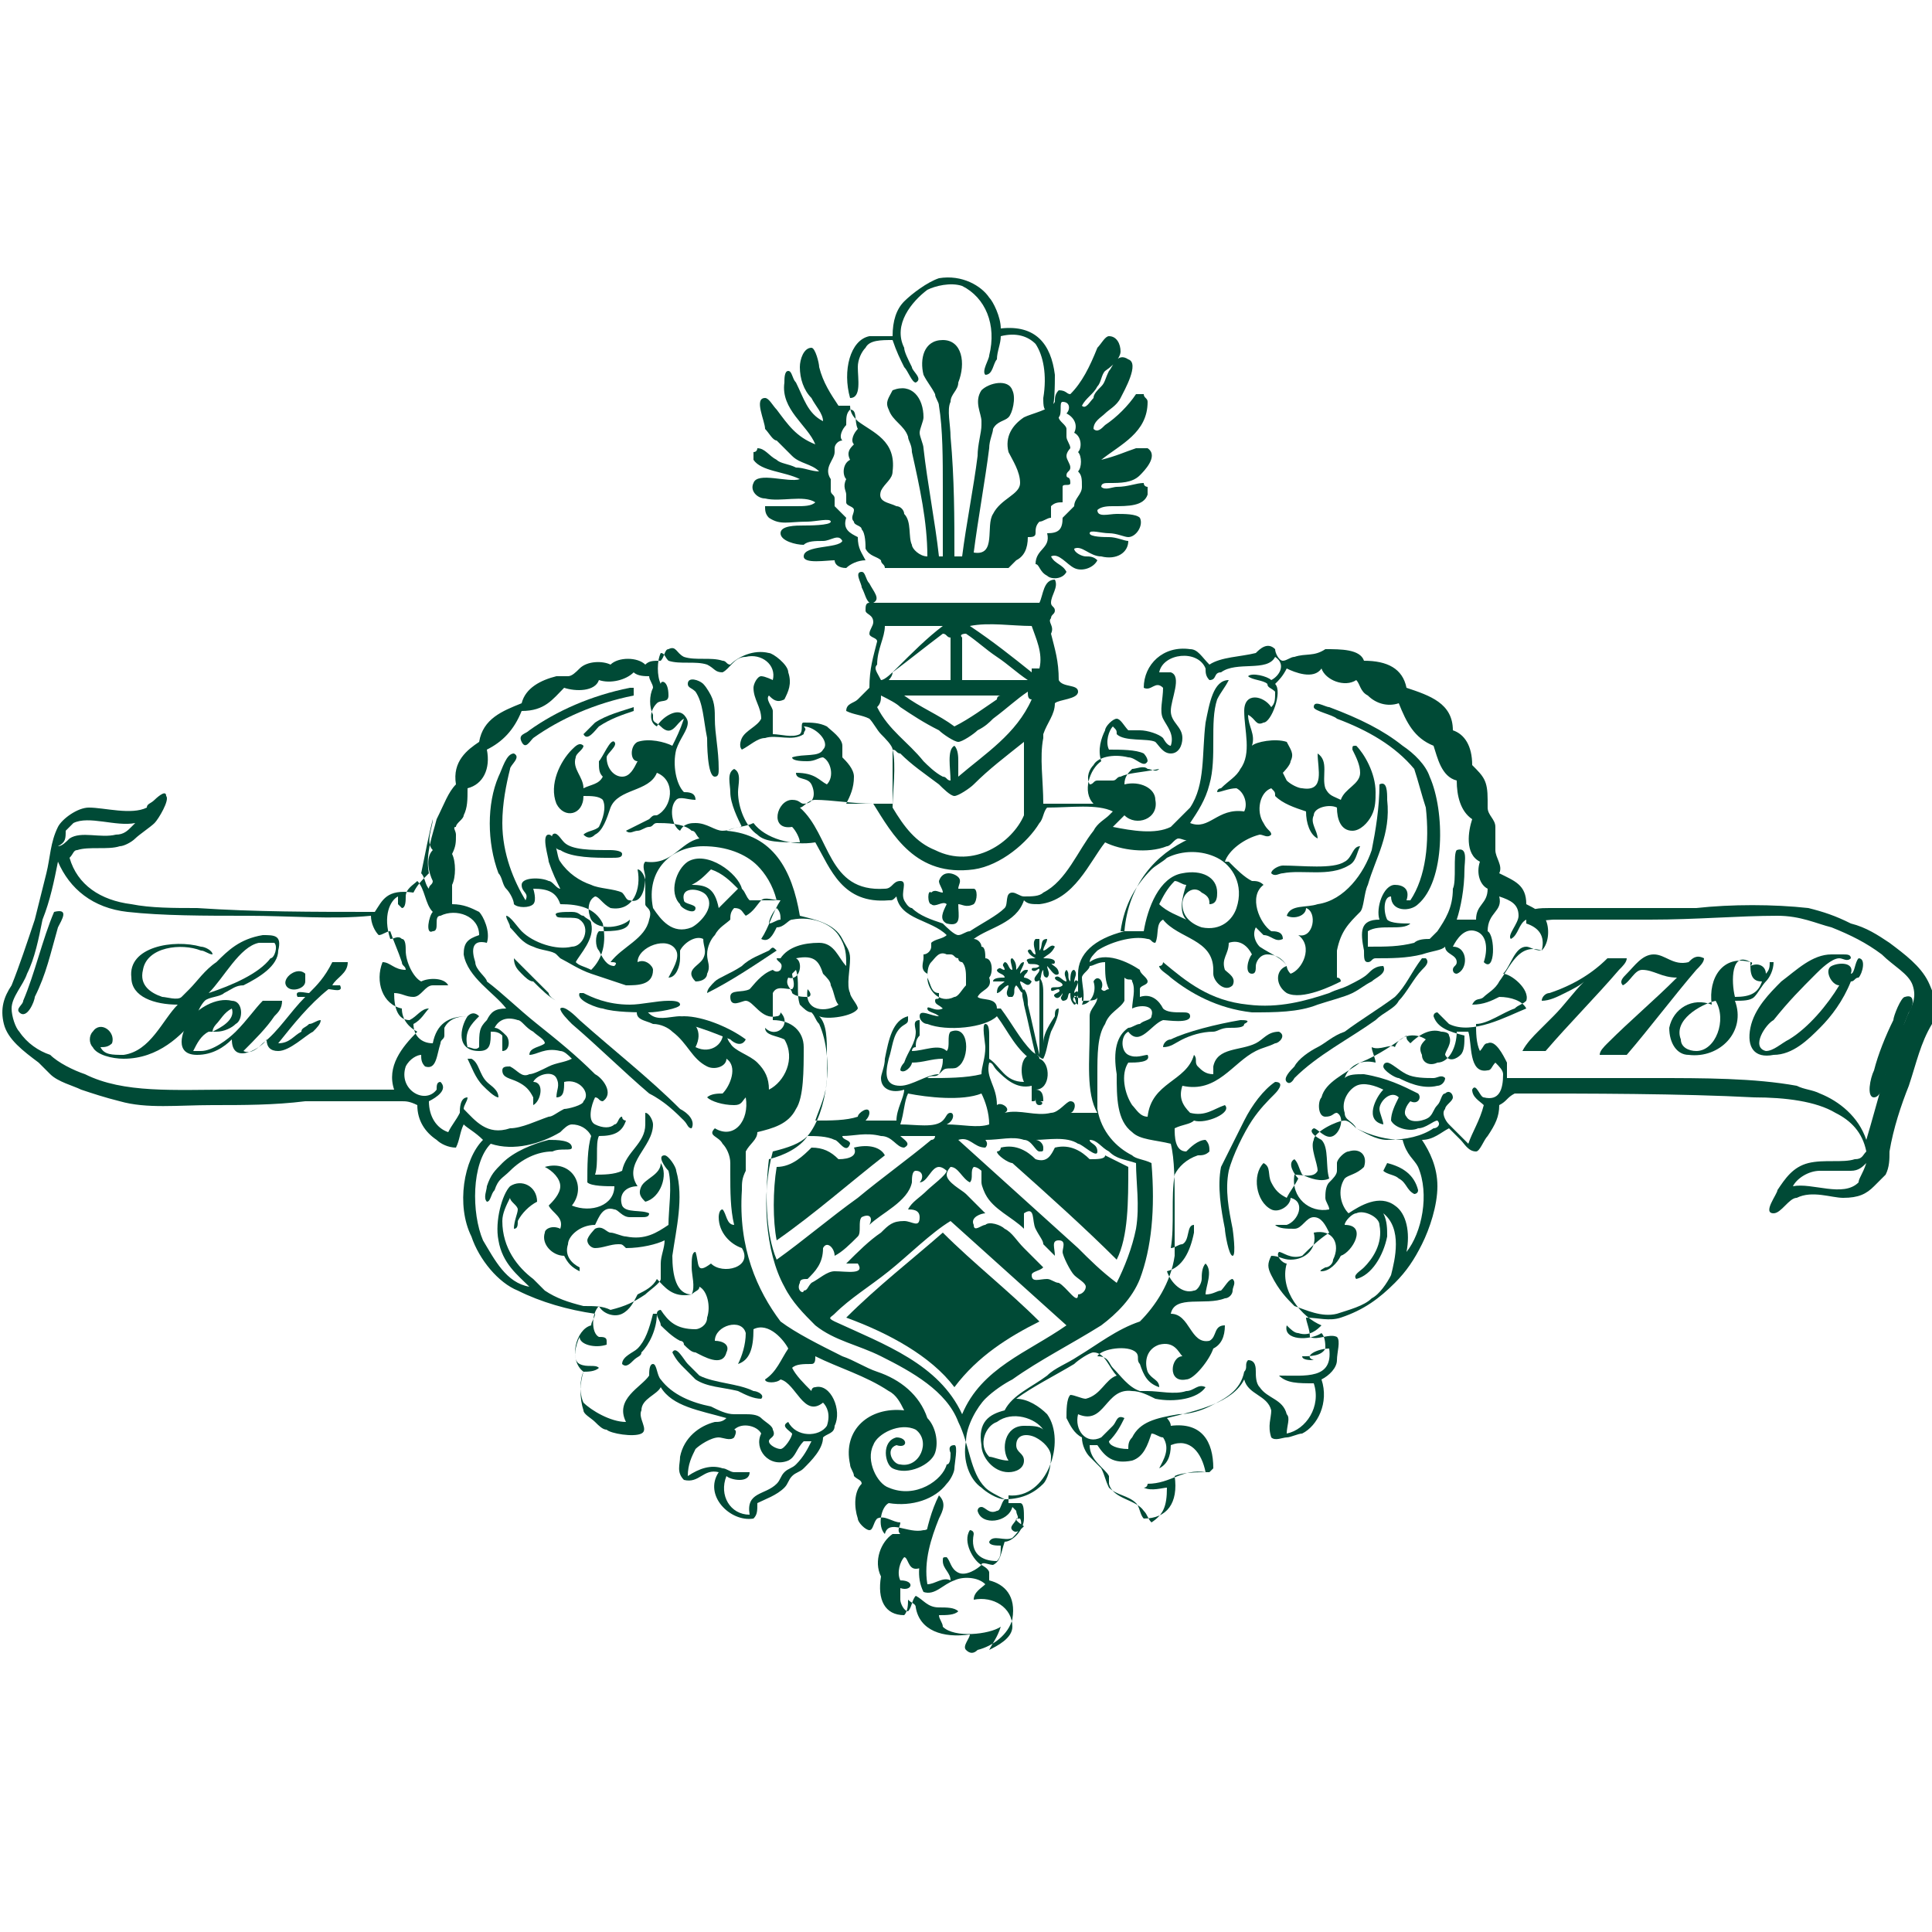 <?xml version="1.0" encoding="utf-8"?>
<!-- Generator: Adobe Illustrator 22.0.0, SVG Export Plug-In . SVG Version: 6.00 Build 0)  -->
<svg version="1.1" id="Ebene_1" xmlns="http://www.w3.org/2000/svg" xmlns:xlink="http://www.w3.org/1999/xlink" x="0px" y="0px"
	 width="32px" height="32px" viewBox="0 0 50 50" style="enable-background:new 0 0 50 50;" xml:space="preserve">
<style type="text/css">
	.st0{fill:#004a36;}
</style>
<g>
	<path class="st0" d="M22.2,9.5c0-0.2,0.1-0.4,0.2-0.5c0.1-0.2,0.4-0.2,0.7-0.2c0.1,0.3,0.2,0.5,0.3,0.7c0.1,0.1,0.2,0.4,0.3,0.4
		c0.2-0.1-0.1-0.3-0.1-0.4c-0.1-0.2-0.2-0.4-0.2-0.5c-0.3-0.6,0.2-1.2,0.6-1.5c0.2-0.1,0.6-0.2,0.9-0.1c0.6,0.3,0.9,1,0.7,1.8
		c0,0.1-0.2,0.4-0.1,0.5c0.2,0,0.2-0.3,0.3-0.4c0-0.2,0.1-0.4,0.1-0.6c0.4-0.1,0.7,0,0.9,0.2c0.2,0.3,0.3,0.8,0.2,1.4
		c0,0.2,0,0.4,0.2,0.3c0.1,0,0.1-0.7,0.1-0.9c-0.1-0.8-0.5-1.3-1.4-1.2c0-0.3-0.2-0.7-0.3-0.8c-0.2-0.3-0.7-0.6-1.3-0.5
		c-0.3,0.1-0.7,0.4-0.9,0.6c-0.2,0.2-0.3,0.5-0.3,0.9c-0.2,0-0.4,0-0.6,0C22,8.8,21.8,9.6,22,10.3C22.3,10.3,22.2,9.8,22.2,9.5z"/>
	<path class="st0" d="M20.7,12.4c-0.3,0.1-1.1-0.2-1.2,0.1c-0.1,0.2,0.1,0.4,0.3,0.4c0.4,0.1,1-0.1,1.3,0.1
		c-0.1,0.1-0.3,0.1-0.5,0.1c-0.3,0-0.6,0-0.8,0c0,0.1,0,0.2,0.1,0.3c0.3,0.2,0.5,0.1,1,0.1c0.2,0,0.6-0.1,0.6,0
		c0,0.1-0.6,0.1-0.7,0.1c-0.2,0-0.6,0-0.6,0.2c0,0.2,0.4,0.3,0.6,0.3c0.1-0.1,0.3-0.1,0.5-0.1c0.2,0,0.4-0.2,0.5,0
		c-0.1,0.2-1,0.1-1,0.4c0,0.2,0.6,0.1,0.8,0.1c0,0.1,0.1,0.2,0.3,0.2c0.1-0.1,0.3-0.2,0.5-0.2c-0.1-0.2-0.2-0.3-0.2-0.6
		c-0.2-0.1-0.4-0.2-0.3-0.5c-0.1-0.1-0.2-0.2-0.3-0.3c0-0.1,0-0.2,0-0.2c0-0.1-0.1-0.1-0.1-0.2c0-0.1,0-0.2,0-0.3
		c-0.2-0.3,0.1-0.5,0.1-0.7c0-0.1,0-0.1,0-0.1c0-0.1,0.1-0.2,0.2-0.2c-0.1-0.1,0-0.3,0.1-0.4c0-0.2,0-0.3,0.1-0.4
		c0.2,0,0.1,0.3,0.2,0.5c-0.1,0.1-0.2,0.3-0.1,0.4c-0.1,0.1-0.2,0.2-0.1,0.4c-0.2,0.1-0.2,0.4-0.1,0.5c-0.1,0.2,0,0.3,0,0.4
		c0,0.1,0,0.2,0,0.2c0,0.1,0.2,0.1,0.2,0.2c0,0.1-0.1,0.2,0,0.3c0,0.1,0.2,0.1,0.2,0.2c0.1,0.1,0.1,0.4,0.1,0.5
		c0.1,0.2,0.3,0.2,0.4,0.3c0,0.1,0.1,0.1,0.1,0.2c1.1,0,2.1,0,3.2,0c0.1-0.1,0.1-0.1,0.2-0.2c0.2-0.1,0.3-0.3,0.3-0.6
		c0.1,0,0.2,0,0.2-0.1c0-0.1,0-0.2,0.1-0.3c0.1,0,0.2-0.1,0.3-0.1c0-0.1,0-0.2,0-0.3c0.1-0.1,0.2-0.1,0.3-0.1c0-0.1,0-0.2,0-0.4
		c0-0.1,0.2,0,0.2-0.1c0-0.2-0.1-0.1-0.1-0.2c0-0.1,0.1-0.1,0.1-0.2c0-0.1-0.1-0.2-0.1-0.3c0-0.1,0.1-0.2,0.1-0.2
		c0-0.1-0.1-0.2-0.1-0.3c0-0.1,0-0.2,0-0.2c0-0.1-0.2-0.2-0.2-0.3c0.1-0.1,0-0.4,0.1-0.4c0.2,0,0.2,0.2,0.1,0.3
		c0.2,0.1,0.3,0.3,0.2,0.5c0.2,0.1,0.2,0.4,0.1,0.5c0.1,0.1,0.1,0.4,0,0.5c0.1,0.1,0.1,0.2,0.1,0.4c0,0.2-0.2,0.3-0.2,0.5
		c-0.1,0.1-0.2,0.2-0.3,0.3c0,0.3-0.1,0.4-0.4,0.4c0.1,0.4-0.3,0.4-0.3,0.8c0.1,0,0.1,0.2,0.3,0.3c0.1,0.1,0.4,0.1,0.5-0.1
		c-0.1-0.2-0.3-0.2-0.4-0.4c0.2-0.1,0.4,0.2,0.6,0.3c0.2,0.1,0.5,0,0.6-0.2c-0.1-0.1-0.2-0.1-0.3-0.1c-0.1,0-0.3-0.1-0.3-0.2
		c0.2-0.1,0.4,0.2,0.7,0.2c0.4,0.1,0.7-0.1,0.7-0.4c-0.1,0-0.3-0.1-0.5-0.1c-0.1,0-0.5,0-0.5-0.1c0-0.1,0.3,0,0.5,0
		c0.2,0,0.4,0.1,0.5,0.1c0.2,0,0.4-0.3,0.3-0.5c-0.1-0.1-0.4-0.1-0.6-0.1c-0.2,0-0.5,0.1-0.5-0.1c0.1-0.1,0.3-0.1,0.4-0.1
		c0.4,0,0.8,0,0.9-0.3v-0.2c0,0-0.1,0-0.1-0.1c-0.2,0-0.4,0.1-0.7,0.1c-0.1,0-0.3,0.1-0.4,0c0-0.1,0.1-0.1,0.2-0.1
		c0.3,0,0.6,0,0.8-0.2c0.1-0.1,0.5-0.5,0.2-0.7c-0.1,0-0.2,0-0.3,0c-0.3,0.1-0.5,0.2-0.9,0.3c0.5-0.4,1.2-0.7,1.2-1.5
		c0-0.1-0.1-0.1-0.1-0.2h-0.2c-0.2,0.3-0.5,0.6-0.8,0.8c-0.1,0.1-0.2,0.2-0.3,0.1c0-0.2,0.2-0.3,0.3-0.4c0.1-0.1,0.3-0.2,0.4-0.4
		c0.1-0.2,0.5-0.9,0.2-1c-0.3-0.2-0.4,0.2-0.5,0.3c-0.1,0.2-0.1,0.3-0.2,0.4c-0.1,0.1-0.2,0.2-0.2,0.3c-0.1,0.1-0.2,0.3-0.3,0.2
		c0.1-0.2,0.3-0.3,0.4-0.5c0.1-0.1,0.1-0.3,0.2-0.4C28.9,9.4,29,9.2,29,9.1c0-0.2-0.1-0.4-0.3-0.4c-0.1,0-0.2,0.2-0.3,0.3
		c-0.2,0.5-0.4,0.9-0.7,1.2c-0.1,0-0.1-0.1-0.3-0.1c-0.1,0.1-0.1,0.2-0.1,0.3c-0.1,0.2-0.6,0.3-0.8,0.4c-0.3,0.2-0.5,0.5-0.4,0.9
		c0.1,0.2,0.3,0.5,0.3,0.8c0,0.3-0.5,0.4-0.7,0.8c-0.2,0.3,0.1,1.1-0.5,1c0.1-0.8,0.3-1.9,0.4-2.7c0-0.2,0.1-0.4,0.1-0.5
		c0.1-0.2,0.3-0.2,0.4-0.3c0.1-0.1,0.2-0.5,0.1-0.7c-0.1-0.3-0.6-0.2-0.8,0c-0.2,0.3,0,0.6,0,0.8c0,0,0,0.1,0,0.1
		c0,0.2-0.1,0.5-0.1,0.8c-0.1,0.8-0.3,1.8-0.4,2.6c-0.1,0-0.1,0-0.2,0c0-1,0-2-0.1-3.1c0-0.3-0.1-0.7,0-0.9c0-0.2,0.2-0.3,0.2-0.5
		c0.2-0.5,0.1-1.1-0.4-1.1c-0.5,0-0.6,0.5-0.5,0.9c0.1,0.2,0.2,0.3,0.3,0.5c0,0.1,0.1,0.2,0.1,0.3c0.1,0.6,0.1,1.4,0.1,2.1
		c0,0.6,0,1.2,0,1.8h-0.1c-0.1-0.9-0.3-1.9-0.4-2.8c0-0.1-0.1-0.3-0.1-0.4c0-0.1,0.1-0.3,0.1-0.4c0-0.5-0.3-0.9-0.8-0.7
		c-0.1,0.2-0.2,0.3-0.1,0.5c0.1,0.3,0.4,0.4,0.5,0.7c0,0.1,0.1,0.2,0.1,0.4c0.2,0.9,0.4,1.8,0.4,2.7c-0.2,0-0.4-0.2-0.4-0.3
		c-0.1-0.2,0-0.6-0.2-0.8c0-0.1-0.1-0.2-0.2-0.2c-0.2-0.1-0.5-0.1-0.4-0.4c0.1-0.2,0.3-0.3,0.3-0.5c0.1-0.8-0.5-1-0.9-1.3
		c-0.1-0.1-0.2-0.2-0.2-0.4c-0.1,0-0.2,0-0.3,0c-0.2-0.3-0.4-0.6-0.5-1c0-0.1-0.1-0.5-0.2-0.5c-0.2,0-0.3,0.3-0.3,0.5
		c0,0.3,0.1,0.6,0.3,0.8c0.1,0.2,0.3,0.4,0.3,0.6c-0.4-0.2-0.5-0.6-0.7-1c-0.1-0.1-0.1-0.3-0.2-0.3c-0.1,0-0.1,0.2-0.1,0.3
		c-0.1,0.7,0.6,1.1,0.8,1.6c-0.5-0.2-0.7-0.5-1-0.9c-0.1-0.1-0.2-0.3-0.3-0.3c-0.3,0,0,0.6,0,0.8c0.1,0.1,0.2,0.3,0.3,0.3
		c0.1,0.1,0.3,0.3,0.4,0.4c0.2,0.2,0.5,0.2,0.7,0.4c-0.2,0-0.4-0.1-0.6-0.1c-0.2-0.1-0.4-0.1-0.5-0.2c-0.2-0.1-0.3-0.3-0.5-0.3
		c0,0,0,0.1-0.1,0.1c0,0.1,0,0.1,0,0.2C19.7,12.2,20.3,12.2,20.7,12.4z"/>
	<path class="st0" d="M18,17.9c0.2,0.3,0.2,0.7,0.3,1.2c0,0.1,0,1,0.2,1c0.1,0,0.1-0.1,0.1-0.2c0-0.5-0.1-0.9-0.1-1.3
		c0-0.2,0-0.4-0.1-0.6c0,0-0.1-0.2-0.2-0.3c-0.1-0.1-0.4-0.2-0.4,0C17.8,17.8,17.9,17.8,18,17.9z"/>
	<path class="st0" d="M13.8,19.1c0.7-0.5,1.6-0.9,2.6-1.1v-0.2c-0.1,0-0.1,0-0.1,0c-1,0.2-1.9,0.6-2.6,1.1c-0.1,0.1-0.3,0.1-0.2,0.3
		C13.6,19.4,13.7,19.2,13.8,19.1z"/>
	<path class="st0" d="M16.4,18.3c-0.3,0.1-0.7,0.2-1,0.4c-0.1,0.1-0.2,0.2-0.3,0.3c0.1,0.2,0.3-0.1,0.4-0.2c0.3-0.2,0.6-0.3,0.9-0.4
		C16.4,18.4,16.4,18.3,16.4,18.3z"/>
	<path class="st0" d="M14.5,22c0.3,0.2,0.9,0.2,1.3,0.2c0.2,0,0.3,0,0.3-0.1c0-0.1-0.3-0.1-0.3-0.1c-0.5,0-1,0-1.2-0.2
		c-0.1-0.1-0.2-0.3-0.3-0.2C14.2,21.8,14.4,22,14.5,22z"/>
	<path class="st0" d="M34.8,22.3c-0.3,0.2-1.1,0.1-1.6,0.1c-0.1,0-0.3,0.1-0.3,0.2c0.1,0.1,0.2,0,0.3,0c0.5-0.1,1.2,0.1,1.7-0.2
		c0.2-0.1,0.2-0.3,0.3-0.5C35,21.9,35,22.2,34.8,22.3z"/>
	<path class="st0" d="M24.1,23.4c0.1,0.1,0.3-0.1,0.4,0c-0.1,0.2-0.2,0.4,0,0.5c0.4,0.1,0.3-0.2,0.3-0.5c0.1,0,0.2,0.1,0.4,0
		c0.1-0.1,0.1-0.4,0-0.4c-0.1,0-0.2,0-0.4,0c0-0.1,0.1-0.2,0-0.3c-0.1-0.1-0.4-0.2-0.5,0.1c0,0.1,0.1,0.2,0.1,0.3
		c-0.1,0-0.2-0.1-0.3,0C24,23,24,23.4,24.1,23.4z"/>
	<path class="st0" d="M1.4,23.6c-0.3,0.7-0.5,1.6-0.8,2.3c0,0.1-0.2,0.2-0.1,0.3c0.2,0.2,0.4-0.3,0.4-0.4c0.3-0.6,0.4-1.1,0.6-1.8
		C1.6,23.8,1.8,23.5,1.4,23.6z"/>
	<path class="st0" d="M5.3,25.9c0.1-0.1,0.4-0.1,0.5-0.2c0.2-0.1,0.3-0.2,0.5-0.2c0.4-0.2,0.9-0.5,0.9-0.9c0.1-0.4-0.1-0.4-0.4-0.4
		c-0.6,0.1-0.9,0.4-1.2,0.7c-0.3,0.2-0.5,0.5-0.7,0.7c-0.1,0.1-0.2,0.2-0.2,0.2c-0.1,0.1-0.4,0-0.5,0c-0.3-0.1-0.6-0.3-0.5-0.7
		c0.1-0.6,1-0.7,1.5-0.5c0.1,0,0.2,0.1,0.3,0.1c0-0.1-0.2-0.2-0.3-0.2c-0.7-0.2-1.9,0-1.8,0.8C3.4,25.8,4,26,4.6,26
		c-0.4,0.4-0.7,1.2-1.4,1.3c-0.3,0-0.5,0-0.6-0.2c0.1,0,0.2,0,0.3-0.1c0.1-0.3-0.3-0.6-0.5-0.3c-0.1,0.1-0.1,0.3,0,0.4
		c0.1,0.2,0.5,0.3,0.8,0.3c0.9,0,1.5-0.6,1.9-1.1C5.1,26.2,5.2,26,5.3,25.9z M6.7,24.4c0.1,0,0.3,0,0.4,0c0.1,0.1,0,0.4-0.1,0.4
		c-0.3,0.4-1,0.7-1.6,0.9c0,0,0,0,0,0C5.8,25.3,6.2,24.5,6.7,24.4z"/>
	<path class="st0" d="M27.3,24.9c0-0.1-0.2-0.1-0.3-0.1c0.1-0.1,0.2-0.1,0.3-0.3c-0.1-0.1-0.2,0.1-0.3,0.1c0-0.1,0.1-0.2,0.1-0.3
		c-0.2,0-0.1,0.2-0.2,0.3c0-0.1,0-0.2,0-0.3h-0.1c-0.1,0.1,0,0.3,0,0.4c-0.1,0-0.1-0.2-0.2-0.1c0,0,0,0,0,0c0,0.1,0.2,0.2,0.2,0.2
		c-0.1,0-0.3,0-0.2,0.1c0,0.1,0.2,0,0.3,0.1c-0.1,0.1-0.2,0-0.2,0.1c0,0,0,0,0,0c0.1,0.1,0.2-0.1,0.2,0c0,0.1-0.2,0.2-0.1,0.3
		c0.2,0,0.1-0.2,0.2-0.3c0,0.1,0,0.2,0.1,0.2c0.1-0.1,0-0.2,0-0.3c0.1,0.1,0.2,0.3,0.3,0.2c0-0.2-0.2-0.2-0.2-0.3
		C27.1,24.9,27.3,25,27.3,24.9z"/>
	<path class="st0" d="M20.1,24.6c-0.1-0.1-0.1-0.1-0.2,0c-0.2,0.1-0.5,0.2-0.7,0.4c-0.3,0.2-0.6,0.3-0.7,0.4
		c-0.1,0.1-0.2,0.2-0.2,0.3C18.9,25.4,19.5,25,20.1,24.6z"/>
	<path class="st0" d="M43.7,24.9c-0.4,0.1-0.6-0.2-0.9-0.2c-0.3,0-0.5,0.3-0.7,0.5c-0.1,0.1-0.2,0.2-0.1,0.3
		c0.2-0.1,0.3-0.4,0.5-0.4c0.3,0,0.5,0.2,0.9,0.2c-0.6,0.6-1.2,1.1-1.8,1.7c-0.1,0.1-0.2,0.2-0.2,0.3c0.2,0,0.4,0,0.7,0
		c0.6-0.7,1.2-1.5,1.8-2.2c0.1-0.1,0.2-0.2,0.2-0.3C43.9,24.7,43.8,24.8,43.7,24.9z"/>
	<path class="st0" d="M43.2,26.6c0,0.4,0.2,0.7,0.5,0.7c0.8,0.1,1.5-0.6,1.2-1.4c0.2,0,0.4,0,0.5-0.1c0.1-0.1,0.2-0.3,0.3-0.4
		c0.1-0.1,0.2-0.3,0.2-0.5h-0.1c0,0.1,0,0.2-0.1,0.3c0-0.2-0.2-0.3-0.4-0.2c0,0,0-0.1,0-0.1c-0.7-0.2-1.1,0.4-1,1.1
		C43.8,25.8,43.3,26.1,43.2,26.6z M45.3,24.9c0.1,0,0,0.1,0,0.1c0,0.3,0.1,0.4,0.3,0.4c-0.1,0.3-0.3,0.4-0.7,0.4
		C44.8,25.4,44.8,24.6,45.3,24.9z M44.4,25.9c0.3,0.5,0,1.3-0.5,1.3c-0.2,0-0.4-0.1-0.4-0.3C43.3,26.4,44,26,44.4,25.9z"/>
	<path class="st0" d="M47,25.2c0.1-0.1,0.4-0.4,0.6-0.4c0.1,0,0.2,0.1,0.3,0c0-0.1-0.1-0.1-0.2-0.1c-0.1,0-0.2,0-0.3,0
		c-0.5,0-0.9,0.4-1.3,0.7c-0.3,0.3-0.7,0.7-0.8,1.2c-0.1,0.5,0.1,0.8,0.6,0.7c0.5,0,0.9-0.4,1.2-0.7c0.3-0.3,0.6-0.7,0.8-1.2
		c0.1,0,0.1-0.1,0.2-0.1c0.1-0.1,0.2-0.5,0-0.5c-0.1,0.1-0.1,0.4-0.2,0.4c0.1-0.3-0.3-0.3-0.5-0.2c-0.2,0.1,0,0.5,0.2,0.5
		c-0.3,0.5-0.8,1.1-1.3,1.4c-0.2,0.1-0.4,0.3-0.6,0.3c-0.4-0.1,0-0.7,0.2-0.8C46.3,25.9,46.6,25.6,47,25.2z"/>
	<path class="st0" d="M34.1,27.1c-0.2,0.1-0.5,0.3-0.6,0.5c-0.1,0.1-0.3,0.3-0.2,0.4c0.1,0.1,0.2-0.1,0.2-0.1c0.6-0.6,1.4-1,2.1-1.5
		c0.2-0.2,0.5-0.3,0.6-0.5c0.2-0.2,0.4-0.6,0.6-0.8c0.1-0.1,0.2-0.2,0.1-0.3c0,0-0.1,0-0.1,0c-0.3,0.4-0.4,0.7-0.7,1
		c-0.4,0.3-0.9,0.6-1.3,0.9C34.5,26.8,34.3,27,34.1,27.1z"/>
	<path class="st0" d="M40.1,25.7c-0.1,0-0.2,0.1-0.2,0.2c0.2,0,0.4-0.1,0.6-0.2c0.2-0.1,0.4-0.2,0.5-0.3c0,0,0,0,0,0
		c-0.3,0.3-0.5,0.6-0.8,0.9c-0.1,0.1-0.3,0.3-0.4,0.4c-0.1,0.1-0.3,0.3-0.4,0.5H40c0.6-0.7,1.3-1.4,1.9-2.1c0.1-0.1,0.2-0.2,0.2-0.3
		h-0.5C41.2,25.2,40.7,25.5,40.1,25.7z"/>
	<path class="st0" d="M26.4,25.4c0.1,0,0.2,0.2,0.3,0c-0.1-0.1-0.2-0.1-0.2-0.1c0-0.1,0.1-0.1,0.1-0.2c0,0,0,0,0,0
		c-0.1,0-0.1,0-0.2,0.1c0-0.1,0.1-0.2,0.1-0.3c-0.1,0-0.1,0.1-0.2,0.2c0-0.1,0-0.2-0.1-0.3c-0.1,0,0,0.2,0,0.3
		c-0.1,0-0.1-0.2-0.2-0.2C25.9,25,26,25,26,25.1c-0.1,0-0.1-0.1-0.2,0c0,0.1,0.2,0.1,0.2,0.2c-0.1,0-0.3,0-0.3,0.1
		c0.1,0,0.2,0,0.3,0c-0.1,0.1-0.2,0.1-0.2,0.3c0.1,0,0.2-0.2,0.3-0.2c0,0.1-0.1,0.2,0,0.3h0.1c0.1-0.1,0-0.2,0.1-0.3
		c0.1,0.1,0.1,0.2,0.2,0.2C26.5,25.6,26.4,25.5,26.4,25.4z"/>
	<path class="st0" d="M14.2,25.7c-0.2-0.2-0.4-0.4-0.6-0.6c-0.1-0.1-0.2-0.2-0.3-0.3h0c0,0.2,0.1,0.3,0.2,0.4
		c0.1,0.1,0.2,0.2,0.3,0.2c0.2,0.2,0.4,0.4,0.6,0.5C14.4,25.9,14.2,25.8,14.2,25.7z"/>
	<path class="st0" d="M35,25.7c0.2-0.1,0.3-0.2,0.5-0.3c0.1-0.1,0.4-0.2,0.3-0.4c-0.2,0-0.3,0.1-0.4,0.2c-0.1,0.1-0.3,0.2-0.5,0.3
		c-0.2,0.1-0.3,0.1-0.5,0.2c-0.6,0.2-1.3,0.4-2.1,0.3c-1-0.1-1.6-0.6-2.2-1.1c0,0,0,0.1-0.1,0.1c0,0.1,0.2,0.2,0.3,0.3
		c0.5,0.4,1.2,0.8,2.1,0.9c0.6,0,1.2,0,1.7-0.2C34.4,25.9,34.8,25.8,35,25.7z"/>
	<path class="st0" d="M7.9,25.4c0-0.1,0-0.2,0-0.2c-0.2-0.2-0.6,0.1-0.5,0.3C7.5,25.7,7.9,25.6,7.9,25.4z"/>
	<path class="st0" d="M8,25.7c-0.1,0-0.4-0.1-0.3,0.1c0,0,0.2,0,0.2,0c-0.4,0.4-0.7,0.9-1.1,1.2c-0.1,0.1-0.3,0.3-0.5,0.2
		c0.3-0.3,0.6-0.6,0.8-0.9c0.1-0.1,0.2-0.2,0.2-0.4H6.8c-0.2,0.2-0.4,0.5-0.7,0.8c-0.2,0.2-0.6,0.5-0.9,0.5c-0.1,0-0.2,0-0.2,0
		c0.1-0.2,0.2-0.4,0.4-0.5c0.1,0,0.1,0,0.2,0c0.2,0,0.4-0.1,0.5-0.2c0.2-0.1,0.2-0.6-0.1-0.6c-0.4-0.1-0.9,0.2-1.1,0.5
		c-0.2,0.3-0.4,0.9,0.2,0.9c0.4,0,0.7-0.2,0.9-0.4c0,0.7,0.8,0.2,0.9,0c0,0.2,0.1,0.3,0.3,0.3c0.3,0,0.7-0.4,0.9-0.5
		c0.1-0.1,0.2-0.2,0.2-0.3c-0.1,0-0.2,0.1-0.3,0.1c-0.1,0.1-0.2,0.1-0.2,0.2c-0.2,0.1-0.3,0.3-0.6,0.3c0.4-0.5,0.8-1,1.3-1.4
		c0.1,0,0.4,0.1,0.3-0.1c0,0-0.1,0-0.2,0c0.1-0.2,0.4-0.3,0.4-0.6H8.6C8.4,25.3,8.2,25.5,8,25.7z M5.6,26.5c0.1-0.1,0.2-0.3,0.4-0.4
		h0c0.1,0.3-0.3,0.5-0.5,0.6C5.5,26.6,5.6,26.5,5.6,26.5z"/>
	<path class="st0" d="M27,25.7c0-0.1,0-0.3-0.1-0.4h0c0,0.6,0,1.4,0,2c-0.1-0.4-0.2-0.9-0.3-1.3c0-0.1,0-0.3-0.1-0.4
		c-0.1,0.1,0,0.3,0,0.4c0.1,0.4,0.2,0.9,0.3,1.3c0.1,0,0.1,0.1,0.2,0.1c0.1-0.2,0.1-0.4,0.2-0.7c0.1-0.2,0.2-0.4,0.2-0.6
		c-0.1,0-0.1,0.1-0.1,0.2C27.1,26.6,27,26.8,27,27V25.7z"/>
	<path class="st0" d="M48.8,27.8c0.2-0.6,0.4-1.1,0.6-1.6c0.1-0.1,0.2-0.5-0.1-0.4c-0.1,0-0.3,0.5-0.3,0.6c-0.2,0.4-0.4,0.9-0.5,1.3
		c-0.1,0.2-0.2,0.7,0,0.7C48.7,28.4,48.8,27.9,48.8,27.8z"/>
	<path class="st0" d="M15.6,26.1c0.3,0.1,0.9,0.1,1.2,0.1c0.2,0,0.8-0.1,0.8-0.2c0-0.1-0.2-0.1-0.3-0.1c-0.3,0-0.7,0.1-1,0.1
		c-0.6,0-1-0.2-1.2-0.3c0,0,0,0-0.1,0C14.9,25.9,15.5,26.1,15.6,26.1z"/>
	<path class="st0" d="M17.7,29c0.1,0.1,0.1,0.2,0.2,0.2c0.1-0.2-0.1-0.4-0.3-0.5c-0.8-0.8-1.7-1.5-2.6-2.3c-0.1-0.1-0.4-0.4-0.5-0.3
		c0,0.1,0.2,0.3,0.3,0.4c0.7,0.6,1.3,1.2,2,1.8C17.2,28.5,17.5,28.8,17.7,29z"/>
	<path class="st0" d="M17.3,26.4c0.6,0.1,1.1,0.3,1.6,0.5c0.1,0.1,0.3,0.2,0.4,0c-0.4-0.3-1.1-0.6-1.6-0.6
		C17.5,26.3,17.3,26.4,17.3,26.4z"/>
	<path class="st0" d="M32.1,26.4c-0.6,0.1-1.4,0.3-1.8,0.5c-0.1,0-0.2,0.1-0.2,0.2c0.2,0,0.3-0.1,0.5-0.2c0.2-0.1,0.5-0.2,0.8-0.2
		c0.1,0,0.2-0.1,0.4-0.1c0.2,0,0.4,0,0.4-0.1C32.4,26.4,32.2,26.4,32.1,26.4z"/>
	<path class="st0" d="M12.6,28c-0.2-0.2-0.2-0.5-0.4-0.6c0,0-0.1,0-0.1,0c0.1,0.2,0.2,0.5,0.4,0.7c0.1,0.1,0.3,0.3,0.4,0.3
		C12.9,28.2,12.7,28.1,12.6,28z"/>
	<path class="st0" d="M37.1,27.9c-0.2,0-0.5,0-0.7-0.1c-0.2-0.1-0.4-0.3-0.5-0.3c-0.1,0-0.1,0.1-0.1,0.1c0,0.1,0.3,0.3,0.4,0.3
		c0.2,0.1,0.6,0.3,1,0.2c0.1,0,0.2-0.1,0.2-0.2C37.3,27.8,37.2,27.9,37.1,27.9z"/>
	<path class="st0" d="M32.4,29c0.2-0.3,0.4-0.5,0.6-0.7c0,0,0.3-0.3,0-0.3c0,0,0,0,0,0c-0.3,0.2-0.6,0.6-0.8,1
		c-0.1,0.2-0.2,0.4-0.3,0.6c-0.1,0.2-0.2,0.4-0.3,0.6c-0.1,0.5,0,1.1,0.1,1.6c0,0.1,0.1,0.7,0.2,0.7c0.1,0,0-0.7,0-0.7
		c-0.1-0.5-0.2-1-0.1-1.5C31.9,29.9,32.2,29.3,32.4,29z"/>
	<path class="st0" d="M14.8,29.7c0-0.2-0.4-0.2-0.6-0.2c-0.4,0.1-0.9,0.3-1.2,0.6c-0.2,0.2-0.3,0.3-0.4,0.6c0,0.1-0.1,0.3,0,0.4
		c0.1,0,0.1-0.2,0.2-0.3c0.1-0.3,0.2-0.3,0.4-0.5c0.3-0.3,0.7-0.5,1.1-0.5C14.5,29.7,14.8,29.8,14.8,29.7z"/>
	<path class="st0" d="M21.7,30c-0.2-0.2-0.4-0.3-0.7-0.3c-0.2,0.2-0.5,0.5-0.9,0.5c-0.1,0.6-0.1,1.4,0,1.9c1-0.7,1.9-1.5,2.8-2.2
		c-0.1-0.2-0.4-0.3-0.8-0.2C22.2,29.9,22,30,21.7,30z"/>
	<path class="st0" d="M28.6,29.9c0,0.1-0.2,0.1-0.4,0.1c-0.2-0.2-0.5-0.4-0.9-0.3c-0.1,0.2-0.2,0.4-0.5,0.3
		c-0.2-0.2-0.5-0.4-0.9-0.3c0,0.1-0.1,0.1-0.1,0.1c0,0.1,0.3,0.3,0.4,0.3c0.9,0.8,1.9,1.7,2.7,2.5c0.3-0.6,0.3-1.5,0.3-2.4
		C29,30.1,28.8,30,28.6,29.9z"/>
	<path class="st0" d="M17.1,30.1c0,0.3-0.4,0.4-0.5,0.6c-0.1,0.2,0,0.3,0.1,0.4C17.1,31,17.3,30.4,17.1,30.1z"/>
	<path class="st0" d="M35.8,30.3c0.1,0.1,0.3,0.1,0.4,0.2c0.2,0.1,0.2,0.3,0.4,0.4c0,0,0.1,0,0.1-0.1c-0.1-0.4-0.4-0.6-0.8-0.7
		C35.8,30.3,35.8,30.3,35.8,30.3z"/>
	<path class="st0" d="M24.7,35.9c0.6-0.8,1.4-1.3,2.2-1.7c-0.8-0.8-1.7-1.5-2.5-2.3c-0.8,0.7-1.7,1.4-2.5,2.2
		C23,34.5,24.1,35.1,24.7,35.9z"/>
	<path class="st0" d="M16.9,34c-0.1,0.4-0.2,0.7-0.4,0.9c-0.1,0.1-0.4,0.2-0.4,0.4c0.1,0.1,0.2,0,0.3-0.1c0.1-0.1,0.2-0.1,0.2-0.2
		c0.2-0.2,0.4-0.6,0.4-1C17,34,17,34,16.9,34z"/>
	<path class="st0" d="M19.5,36c-0.4-0.2-1-0.2-1.4-0.4c-0.1-0.1-0.2-0.2-0.3-0.3c-0.1-0.1-0.3-0.5-0.4-0.3c0.1,0.2,0.2,0.3,0.3,0.4
		c0.1,0.1,0.2,0.2,0.3,0.3c0.3,0.2,0.7,0.2,1.1,0.3c0.2,0.1,0.4,0.2,0.6,0.2C19.8,36.1,19.6,36,19.5,36z"/>
	<path class="st0" d="M49.9,25.4c-0.2-0.4-0.6-0.7-1-1c-0.3-0.2-0.6-0.4-1-0.5c-0.4-0.2-0.7-0.3-1.1-0.4c-0.9-0.1-2-0.1-2.9,0
		c-1.2,0-2.5,0-3.8,0c-0.2,0-0.6,0-0.6,0.2c0,0.2,0.6,0.1,0.7,0.1c0.9,0,1.7,0,2.5,0c1.2,0,2.3-0.1,3.3-0.1c0.6,0,1,0.2,1.4,0.3
		c0.5,0.2,0.9,0.4,1.3,0.7c0.3,0.3,0.7,0.5,0.8,0.8c0.1,0.3,0,0.5-0.1,0.7c-0.1,0.2-0.1,0.3-0.2,0.4c-0.4,1-0.6,1.9-0.9,2.9
		c-0.2-0.6-0.7-1-1.2-1.2c-0.2-0.1-0.4-0.1-0.6-0.2c-1.1-0.2-2.4-0.2-3.7-0.2c-1.3,0-2.6,0-3.8,0c0-0.1,0-0.3,0-0.4
		c-0.1-0.2-0.3-0.6-0.5-0.5c-0.1,0-0.1,0.1-0.2,0.2c-0.1-0.2-0.1-0.5-0.1-0.7c0.3,0,0.7-0.3,1-0.4c0.1-0.1,0.2-0.1,0.3-0.2
		c0.1-0.3-0.4-0.7-0.6-0.7c0.2-0.2,0.3-0.7,0.6-0.7c0.1,0,0.2,0.1,0.4,0.1c0.2-0.2,0.2-0.6,0.1-0.8c-0.1-0.2-0.3-0.3-0.5-0.4
		c0-0.5-0.3-0.6-0.7-0.8c0.1-0.2-0.1-0.4-0.1-0.6c0-0.1,0-0.2,0-0.2c0-0.1,0-0.3,0-0.4c0-0.2-0.2-0.3-0.2-0.5c0-0.1,0-0.1,0-0.2
		c0-0.5-0.1-0.6-0.4-0.9c0-0.5-0.2-0.8-0.5-0.9c0-0.7-0.6-0.9-1.2-1.1c-0.1-0.5-0.5-0.7-1.1-0.7c-0.1-0.3-0.6-0.3-1-0.3
		C34,17,33.8,16.9,33.5,17c-0.1,0-0.2,0.1-0.3,0.1c-0.1,0-0.2-0.2-0.2-0.3c-0.2-0.2-0.4,0-0.5,0.1c-0.4,0.1-0.9,0.1-1.2,0.3
		c-0.2-0.2-0.3-0.4-0.5-0.4c-0.7-0.1-1.2,0.4-1.2,1c0.2,0.1,0.3-0.2,0.5,0c0,0.3-0.1,0.6,0,0.8c0.1,0.2,0.3,0.4,0.2,0.7
		c-0.1,0-0.2-0.2-0.2-0.2c-0.1-0.1-0.4-0.2-0.6-0.2c-0.1,0-0.2,0-0.3,0c-0.1-0.1-0.2-0.3-0.3-0.3c-0.1,0-0.3,0.2-0.3,0.3
		c-0.1,0.2-0.2,0.5-0.1,0.8c-0.3,0.2-0.5,0.8-0.2,1.1c-0.4,0-0.9,0-1.3,0c0-0.6-0.1-1.2,0-1.7c0,0,0,0,0-0.1
		c0.1-0.3,0.3-0.5,0.3-0.8c0.1-0.1,0.6-0.1,0.6-0.3c0-0.2-0.4-0.1-0.5-0.3c0-0.5-0.1-0.8-0.2-1.2c0.1-0.2-0.1-0.3,0-0.4
		c0-0.1,0.1-0.1,0.1-0.2c0-0.1-0.1-0.1-0.1-0.2c0-0.2,0.2-0.4,0.1-0.6c-0.3,0-0.3,0.4-0.4,0.6c-1.4,0-2.9,0-4.3,0
		c0.2-0.1,0-0.3-0.1-0.5c-0.1-0.1-0.1-0.3-0.2-0.3c-0.2,0,0,0.3,0,0.4c0.1,0.2,0.1,0.3,0.2,0.4c-0.1,0-0.1,0.1-0.1,0.2
		c0,0.1,0.2,0.1,0.2,0.3c0,0.1-0.1,0.2-0.1,0.3c0,0.1,0.2,0.1,0.2,0.2c-0.1,0.4-0.2,0.7-0.2,1.2c-0.1,0.1-0.2,0.2-0.3,0.3
		c-0.1,0.1-0.3,0.1-0.3,0.3c0.2,0.1,0.4,0.1,0.6,0.2c0.1,0.1,0.2,0.3,0.3,0.4c0.1,0.1,0.3,0.3,0.3,0.4c0,0.2,0,0.5,0,0.7
		c0,0.2,0,0.5,0,0.7c-0.4,0-0.8,0-1.2,0c0.1-0.2,0.2-0.4,0.2-0.7c0-0.2-0.2-0.4-0.3-0.5c0-0.1,0-0.2,0-0.3c0-0.2-0.3-0.4-0.4-0.5
		c-0.2-0.1-0.4-0.1-0.6-0.1c-0.1,0,0,0.2-0.1,0.3c-0.2,0.1-0.5,0-0.7,0c0-0.2,0-0.4,0-0.6c0-0.1-0.2-0.3-0.1-0.4
		c0.1,0.1,0.2,0.2,0.4,0.1c0.1-0.2,0.2-0.4,0.1-0.7c0-0.2-0.4-0.5-0.5-0.5c-0.4-0.1-0.8,0.1-1,0.3c-0.1,0-0.1-0.1-0.2-0.1
		c-0.3-0.1-0.7,0-1-0.1c-0.2-0.1-0.2-0.3-0.4-0.2c-0.1,0-0.1,0.2-0.2,0.3c-0.2,0-0.3,0-0.4,0.1c-0.2-0.2-0.7-0.2-0.9,0
		c-0.2-0.1-0.6-0.1-0.8,0.1c-0.1,0.1-0.2,0.2-0.3,0.2c-0.1,0-0.2,0-0.3,0c-0.4,0.1-0.8,0.3-0.9,0.7c-0.5,0.2-1,0.4-1.1,1
		c-0.3,0.2-0.7,0.5-0.6,1.1c-0.2,0.2-0.3,0.5-0.5,0.9c-0.1,0.4-0.3,0.9-0.2,1.4c-0.2,0.2-0.3,0.3-0.4,0.5C10,23,9.9,23.3,9.7,23.6
		c-1.6,0-3.1,0-4.6-0.1c-0.6,0-1.2,0-1.7-0.1c-0.8-0.1-1.4-0.5-1.6-1.2C1.9,22.1,1.9,22,2,22c0.3-0.1,0.8,0,1.1-0.1
		c0.1,0,0.3-0.1,0.4-0.2c0.1-0.1,0.4-0.3,0.5-0.4c0.1-0.1,0.4-0.6,0.3-0.7C4.3,20.4,4,20.7,4,20.7c-0.1,0.1-0.2,0.1-0.2,0.2
		c-0.4,0.2-1.1,0-1.5,0c-0.3,0-0.7,0.3-0.8,0.5c-0.2,0.4-0.2,0.8-0.3,1.2C1.1,23,1,23.4,0.9,23.8c-0.2,0.6-0.4,1.2-0.6,1.7
		c-0.2,0.3-0.3,0.6-0.2,1c0.1,0.4,0.5,0.7,0.9,1c0.1,0.1,0.2,0.2,0.3,0.3c0.2,0.2,0.6,0.3,0.8,0.4c0.3,0.1,0.6,0.2,1,0.3
		c0.7,0.2,1.5,0.1,2.4,0.1c0.8,0,1.6,0,2.4-0.1c0.4,0,0.8,0,1.3,0c0.4,0,0.8,0,1.2,0c0.1,0,0.2,0,0.4,0.1c0,0.4,0.2,0.7,0.5,0.9
		c0.1,0.1,0.3,0.2,0.5,0.2c0.1-0.2,0.1-0.4,0.2-0.6c0.1,0.1,0.3,0.2,0.5,0.4C12,30,11.8,31.2,12.2,32c0.2,0.6,0.7,1.2,1.2,1.4
		c0.6,0.3,1.3,0.5,2,0.6c0,0.1-0.1,0.2-0.1,0.3c-0.4,0.1-0.6,0.9-0.2,1.2c-0.1,0.3-0.1,0.7,0,1c0,0.1,0.2,0.2,0.3,0.3
		c0.1,0.1,0.2,0.2,0.3,0.2c0.1,0.1,0.7,0.2,0.9,0.1c0.2-0.1-0.1-0.4,0-0.6c0-0.3,0.4-0.4,0.5-0.6c0.3,0.5,1,0.6,1.7,0.8
		c-0.1,0.1-0.2,0.1-0.3,0.1c-0.4,0.1-0.8,0.4-0.9,0.9c0,0.2-0.1,0.4,0.1,0.6c0.4,0.1,0.5-0.3,0.9-0.2c-0.4,0.6,0.3,1.3,0.9,1.2
		c0.1-0.1,0.1-0.2,0.1-0.4c0.2-0.1,0.5-0.2,0.7-0.4c0.1-0.1,0.1-0.2,0.2-0.3c0.1-0.1,0.2-0.1,0.3-0.2c0.2-0.2,0.5-0.5,0.5-0.8
		c0.1-0.1,0.3-0.1,0.3-0.3c0.2-0.4-0.1-1.1-0.5-1c-0.1,0-0.1,0.1-0.1,0.1c-0.2-0.2-0.4-0.4-0.5-0.6c0.1-0.1,0.3-0.1,0.5-0.1
		c0.1,0,0.1-0.1,0.1-0.2c0.6,0.3,1.3,0.5,1.9,0.9c0.2,0.1,0.3,0.3,0.4,0.5c-0.9-0.1-1.6,0.5-1.4,1.4c0,0.1,0.1,0.2,0.1,0.3
		c0.1,0.1,0.2,0.1,0.2,0.2c-0.2,0.2-0.2,0.6-0.1,0.9c0,0.1,0.2,0.3,0.3,0.3c0.1,0,0.1-0.2,0.2-0.3c0.2-0.1,0.4,0.1,0.6,0.1
		c0,0.1-0.1,0.2,0,0.3c0,0-0.1,0-0.2,0c-0.3,0.2-0.5,0.7-0.3,1.1c-0.1,0.6,0.1,1,0.6,1c0.1-0.1,0.1-0.3,0.1-0.4
		c0.1,0.1,0.2,0.1,0.2,0.2c0.1,0.6,0.7,0.8,1.4,0.7c0,0.1-0.2,0.3-0.1,0.4c0.1,0.1,0.2,0.1,0.3,0c0.4-0.1,0.8-0.4,0.9-0.8
		c0.1-0.6-0.2-0.9-0.6-1c0-0.1,0-0.1,0-0.2c0-0.1-0.2-0.2-0.2-0.2c0-0.1,0.2,0,0.3,0c0.2-0.1,0.2-0.3,0.3-0.6c0.2,0,0.5-0.3,0.5-0.6
		c0-0.2,0-0.4-0.1-0.4c-0.1,0-0.2,0-0.3,0c0-0.1,0-0.1,0-0.2c1,0.1,1.5-1.4,1-2.1c-0.2-0.2-0.5-0.4-0.8-0.4c0.4-0.3,1-0.6,1.5-0.9
		c0.1-0.1,0.4-0.3,0.5-0.3c0.3,0,0.4,0.4,0.6,0.6c-0.3,0.1-0.4,0.5-0.8,0.6c-0.1,0-0.3-0.1-0.4-0.1c-0.1,0.1-0.1,0.4-0.1,0.6
		c0.1,0.2,0.2,0.4,0.4,0.5c0,0.2,0.1,0.4,0.2,0.5c0.1,0.1,0.2,0.2,0.3,0.3c0.1,0.2,0.1,0.3,0.2,0.5c0.2,0.2,0.5,0.2,0.7,0.4
		c0.1,0.1,0.1,0.3,0.2,0.4c0.6,0,0.9-0.4,0.8-1.1c0.2-0.1,0.6-0.1,0.9-0.1c0,0,0.1-0.1,0.1-0.1c0-0.7-0.3-1.2-1.1-1.1
		c0-0.1-0.1-0.2-0.1-0.2c0.8-0.2,1.7-0.4,2-1c0.1,0.4,0.6,0.4,0.7,0.8c0,0.2-0.1,0.4,0,0.7c0.1,0.1,0.3,0,0.4,0
		c0.1,0,0.3-0.1,0.4-0.1c0.4-0.2,0.7-0.8,0.5-1.4c0.2-0.1,0.4-0.3,0.4-0.5c0-0.2,0.1-0.5,0-0.6c-0.2-0.1-0.5,0.1-0.7,0
		c0-0.2-0.1-0.4-0.1-0.5c0.3,0,0.6,0.1,0.9,0c0.6-0.2,1-0.5,1.4-0.9c0.3-0.3,0.5-0.6,0.7-1c0.2-0.4,0.4-1,0.4-1.5
		c0-0.5-0.2-0.9-0.4-1.2c0.3,0,0.5-0.2,0.7-0.3c0.1,0.1,0.2,0.2,0.3,0.3c0.1,0.1,0.2,0.3,0.4,0.3c0.1,0,0.2-0.3,0.3-0.4
		c0.2-0.3,0.3-0.5,0.3-0.8c0.2-0.1,0.2-0.2,0.4-0.3c1.9,0,4.3,0,6.2,0.1c0.8,0,1.6,0.1,2.1,0.4c0.4,0.2,0.7,0.5,0.8,1
		c-0.1,0.1-0.1,0.2-0.3,0.2c-0.3,0.1-0.8,0-1.2,0.1c-0.4,0.1-0.6,0.4-0.8,0.7c0,0.1-0.4,0.6-0.1,0.6c0.1,0,0.2-0.1,0.3-0.2
		c0.1-0.1,0.2-0.2,0.3-0.2c0.4-0.2,0.9,0,1.2,0c0.4,0,0.6-0.1,0.8-0.3c0.1-0.1,0.2-0.2,0.3-0.3c0.1-0.2,0.1-0.4,0.1-0.6
		c0.1-0.6,0.3-1.2,0.5-1.7c0.2-0.6,0.3-1.1,0.6-1.6c0.1-0.2,0.2-0.3,0.2-0.5C50,25.7,50,25.6,49.9,25.4z M28.3,19.8
		c0.1-0.2,0.5-0.3,0.9-0.2c0.2,0,0.4,0.3,0.5,0.1c0-0.1-0.1-0.2-0.1-0.2c-0.2-0.1-0.6-0.1-0.9-0.1c-0.1-0.2,0-0.5,0.1-0.6
		c0.1,0.1,0.1,0.1,0.1,0.2c0.2,0.2,0.8,0.1,1,0.2c0.1,0.1,0.2,0.3,0.4,0.3c0.2,0,0.3-0.2,0.3-0.4c0-0.3-0.3-0.4-0.3-0.7
		c0-0.3,0.3-0.9,0-1c-0.1,0-0.3,0-0.3,0c0.1-0.5,1-0.6,1.2-0.1c0,0.1,0,0.2,0.1,0.3c0.2,0,0.1-0.2,0.3-0.2c0.4-0.3,1.2,0,1.4-0.4
		c0.3,0.2,0.1,0.5-0.1,0.6c-0.1-0.1-0.5-0.2-0.6-0.1c0.1,0.1,0.4,0.1,0.5,0.2c0,0.1,0.1,0.1,0.2,0.2c0,0.2,0,0.3-0.1,0.4
		c-0.2-0.3-0.7-0.4-0.7,0.1c0,0.5,0.2,1.1-0.1,1.5c-0.1,0.2-0.3,0.3-0.5,0.5c0,0-0.1,0-0.1,0.1c0.1,0,0.3-0.1,0.5-0.1
		c0.2,0.1,0.3,0.4,0.2,0.6c-0.7-0.1-0.9,0.5-1.4,0.3c0.2-0.3,0.4-0.6,0.5-1c0.2-0.7,0-1.6,0.2-2.2c0.1-0.2,0.2-0.3,0.3-0.5
		c-0.4,0-0.5,0.6-0.6,1.1c-0.1,0.8,0,1.6-0.4,2.2c0,0-0.1,0.1-0.2,0.2c-0.1,0.1-0.2,0.2-0.3,0.3c-0.4,0.2-1,0.1-1.5,0
		c0.1-0.1,0.2-0.2,0.3-0.3c0.3,0.3,0.9,0.1,0.8-0.4c0-0.3-0.4-0.5-0.8-0.4c0-0.2,0.1-0.3,0.2-0.4c0.1,0,0.3-0.1,0.4,0
		c0.1,0,0.2,0.1,0.3,0C29.5,20,29.2,20,29,20.1c-0.1,0-0.1,0.1-0.2,0.1c-0.1,0-0.3,0-0.4,0c-0.1,0-0.1,0.1-0.2,0.1
		C28.1,20.1,28.2,19.9,28.3,19.8z M31.3,23.4c0.2,0,0.2-0.2,0.2-0.3c0-0.4-0.4-0.6-0.9-0.5c-0.6,0.1-0.9,0.9-1,1.5
		c-0.2,0-0.4,0-0.6,0c0.1-0.7,0.4-1.2,0.8-1.6c0.1-0.1,0.3-0.2,0.4-0.3c0.4-0.2,0.9-0.2,1.3,0c0.4,0.2,0.7,0.7,0.5,1.3
		c-0.1,0.3-0.4,0.6-0.9,0.5c-0.3-0.1-0.5-0.3-0.5-0.6c0-0.3,0.3-0.5,0.5-0.3C31.3,23.2,31.3,23.3,31.3,23.4z M30.7,23.8
		c-0.2-0.1-0.5-0.2-0.7-0.4c0.1-0.2,0.2-0.4,0.4-0.6c0.1,0,0.2,0.1,0.3,0.1C30.6,23.2,30.5,23.6,30.7,23.8z M28.7,25.6
		c-0.1,0-0.1,0.1-0.2,0c0.1-0.2-0.1-0.4-0.2-0.2c0.1,0.3-0.1,0.6-0.3,0.6c0.1-0.2,0-0.5,0-0.7c0-0.1,0.2-0.2,0.2-0.3
		c0.1,0,0.2-0.1,0.4-0.1C28.6,25.2,28.6,25.4,28.7,25.6z M29.4,31.8c-0.1,0.5-0.3,1-0.5,1.4c-0.4-0.3-0.7-0.6-1-0.9
		c-1-0.9-2.1-1.9-3.1-2.8c0.3-0.1,0.4,0.2,0.7,0.2c0.1-0.1,0-0.2,0-0.2c0.4,0,0.7-0.1,1,0c0.2,0,0.3,0.3,0.4,0.3
		c0.1,0,0.1,0,0.1-0.1c0-0.1-0.1-0.2-0.2-0.2c0.3,0,0.8-0.1,1.1,0.1c0.1,0,0.5,0.4,0.5,0.2c0-0.2-0.2-0.2-0.2-0.3
		c0.2,0,0.3,0.2,0.5,0.3c0.2,0.2,0.4,0.2,0.7,0.3C29.4,30.6,29.5,31.2,29.4,31.8z M21.8,29.4c0.3,0,0.6-0.1,1,0
		c0.3,0,0.4,0.3,0.6,0.3c0.2-0.1,0-0.2-0.1-0.3h0.9c0,0,0,0.1-0.1,0.1c-0.6,0.5-1.3,1-1.9,1.5c-0.7,0.5-1.4,1.1-2.1,1.6
		c-0.3-0.7-0.3-1.8-0.2-2.6c0.4-0.1,0.8-0.3,1-0.6c0.2,0,0.5,0,0.7,0.1c0.1,0,0.3,0.4,0.4,0.1C22,29.5,21.8,29.5,21.8,29.4z
		 M24.6,28.8c-0.1,0-0.1,0.1-0.2,0.2c-0.2,0.2-0.7,0.1-1.1,0.1c0.1-0.3,0.1-0.6,0.2-0.8c0.5,0.1,1.4,0.2,1.9,0
		c0.1,0.2,0.2,0.5,0.2,0.8c-0.3,0.1-0.7,0-1.1,0C24.7,29,24.7,28.8,24.6,28.8z M20.7,33.2c0-0.1,0.1-0.1,0.2-0.1
		c0.2-0.2,0.4-0.4,0.4-0.8c0.1-0.2,0.3,0,0.3,0.2c0.2-0.1,0.4-0.3,0.6-0.5c0.1-0.1,0-0.4,0.1-0.5c0.2-0.1,0.3,0,0.2,0.2
		c0.3-0.3,1-0.6,1.1-1.1c0-0.1,0-0.3,0.1-0.3c0.2,0,0.2,0.2,0.1,0.3c0.2,0,0.3-0.4,0.5-0.4c0.1,0,0.2,0.1,0.2,0.1
		c0,0.1-0.4,0.4-0.5,0.5c-0.2,0.2-0.4,0.3-0.5,0.5c0.1,0,0.3,0,0.3,0.2c0,0.3-0.2,0.1-0.4,0.1c-0.3,0-0.4,0.1-0.6,0.3
		c-0.3,0.2-0.6,0.5-0.9,0.8c0.1,0,0.3,0,0.3,0c0.2,0.3-0.3,0.2-0.6,0.2c-0.2,0-0.4,0.2-0.6,0.3c-0.1,0.1-0.1,0.2-0.2,0.2
		C20.8,33.5,20.6,33.4,20.7,33.2z M21.6,34c0.4-0.4,0.9-0.7,1.4-1.1c0.5-0.4,1.1-1,1.6-1.3c1,0.9,2,1.8,3,2.7
		c-1,0.7-2.2,1.1-2.7,2.3c-0.6-1.3-2-1.8-3.3-2.4C21.4,34.1,21.5,34.1,21.6,34z M27.4,33.2c-0.1,0-0.2-0.1-0.3-0.1
		c-0.2,0-0.4,0.1-0.4-0.1c0-0.1,0.2-0.1,0.3-0.2c-0.1-0.1-0.3-0.3-0.5-0.5c-0.2-0.2-0.3-0.4-0.5-0.5c-0.1-0.1-0.4-0.2-0.5-0.1
		c-0.1,0-0.3,0.2-0.3,0c-0.1-0.2,0.2-0.3,0.3-0.3c-0.1-0.1-0.3-0.3-0.5-0.5c-0.1-0.1-0.5-0.3-0.5-0.5c0-0.1,0.1-0.2,0.1-0.2
		c0.2,0,0.3,0.3,0.5,0.4c0.1-0.1,0-0.3,0.1-0.4c0.1,0,0.2,0.1,0.2,0.1c0,0.1,0,0.2,0,0.3c0,0.1,0.1,0.3,0.1,0.3
		c0.2,0.4,0.7,0.6,1,0.9c0-0.1,0-0.3,0-0.4c0.3-0.2,0.2,0.2,0.3,0.4c0.1,0.2,0.2,0.3,0.2,0.4c0.1,0.1,0.2,0.2,0.3,0.3
		c0-0.2-0.1-0.4,0.1-0.4c0.2,0,0.1,0.2,0.1,0.3c0,0.1,0.2,0.5,0.3,0.6c0.1,0.1,0.3,0.2,0.3,0.3c0,0.1-0.1,0.2-0.2,0.2
		C27.9,33.8,27.6,33.3,27.4,33.2z M27.9,25.2c0,0.2,0,0.5,0,0.8c0,0-0.2-0.1-0.1-0.2c0.1,0,0.1,0,0.1-0.1c0-0.1-0.1,0-0.1,0
		c0-0.1,0.1-0.2,0.1-0.3c-0.1-0.1-0.1,0.1-0.1,0c0-0.1,0.1-0.2,0-0.3c-0.1,0-0.1,0.2-0.1,0.3c-0.1-0.1,0-0.2-0.1-0.3
		c-0.1,0.1,0,0.2,0,0.3c-0.1,0-0.2-0.2-0.3-0.1c0,0.1,0.2,0.1,0.2,0.2c-0.1,0.1-0.3,0-0.3,0.1c0,0.1,0.1,0,0.2,0
		c0.1,0.1-0.2,0.1-0.1,0.2c0.1,0.1,0.2-0.1,0.2-0.1c0,0.1-0.1,0.1,0,0.2c0.2,0,0.1-0.2,0.2-0.2c0,0.1,0,0.2,0.1,0.3
		c0.1,0,0-0.2,0-0.2c0-0.1,0.1,0.1,0.2,0c0,0.1,0,0.1,0,0.1c0.2,0,0.4,0,0.4-0.1c0,0.2-0.2,0.3-0.2,0.5c0,0.1,0,0.2,0,0.4
		c0,0.7-0.1,1.6,0.2,2.1h-0.7c0.1,0,0.2-0.3,0-0.3c-0.1,0-0.3,0.3-0.5,0.3c-0.4,0.1-0.8-0.1-1.2,0c0.2-0.1-0.1-0.3-0.2-0.2
		c0-0.5-0.3-0.7-0.2-1.1c0.1,0,0.1,0.1,0.2,0.2c0.2,0.2,0.5,0.5,0.9,0.4c0,0.1,0,0.3,0,0.4c0.1,0,0.1,0,0.1-0.1c0,0.1,0,0.2,0.1,0.2
		c0.1,0,0.1-0.1,0-0.1c0,0,0.1,0,0.1,0c0-0.1,0-0.3-0.2-0.3c0.4,0,0.4-0.7,0.1-0.8c-0.1,0,0,0.1-0.1,0.1c0-0.1,0-0.2-0.1-0.2
		c-0.3,0-0.3,0.5-0.2,0.7c-0.5,0-0.6-0.4-0.9-0.6c0-0.2,0-0.4,0-0.6c0-0.1,0-0.3-0.1-0.3c-0.1,0,0,0.5,0,0.6c0,0.3-0.1,0.5-0.1,0.7
		c-0.4,0.1-0.9,0.1-1.4,0.1c0.1-0.1,0.2,0,0.3-0.1c0,0,0.1-0.1,0.1-0.1c0.1-0.1,0.3,0,0.4-0.1c0.3-0.2,0.3-1.1-0.2-0.9
		c-0.1,0.1,0,0.4-0.1,0.5c-0.2-0.2-0.6,0-0.9,0c0,0,0-0.1,0.1-0.1c0-0.1,0-0.2,0.1-0.3c0-0.1,0-0.3,0-0.4c-0.2,0-0.1,0.2-0.1,0.3
		c0,0.3-0.2,0.5-0.3,0.8c0,0-0.1,0.1-0.1,0.2c0.1,0.1,0.3-0.1,0.3-0.2c0.3,0,0.5-0.1,0.8-0.1c0,0.1,0,0.2-0.1,0.4
		c-0.3,0-0.7,0.3-1,0.3c-0.4,0-0.4-0.3-0.3-0.7c0.1-0.3,0.1-0.6,0.3-0.8c0.1-0.1,0.2-0.1,0.2-0.2c0,0,0,0,0-0.1
		c-0.4,0.1-0.5,0.6-0.6,1.1c0,0.2-0.1,0.4-0.1,0.5c0,0.3,0.3,0.4,0.6,0.3c0,0.2-0.2,0.5-0.2,0.8h-0.8c0,0,0.1-0.1,0.1-0.2
		c0-0.2-0.3,0-0.3,0.1c-0.3,0.1-0.7,0.1-1.1,0.1c0.1-0.3,0.3-0.7,0.3-1.1c0-0.2,0-0.4,0-0.6c0-0.4,0-0.8-0.2-1c0.2,0.1,0.9,0,1-0.2
		c0-0.1-0.2-0.3-0.2-0.4c-0.1-0.2,0-0.6,0-0.9c0-0.2-0.1-0.3-0.2-0.5c-0.2-0.4-0.7-0.5-1.1-0.6c-0.2-1.2-0.7-2.1-1.9-2.2
		c0.2-0.1,0.5-0.1,0.7-0.2c0.3,0.4,1,0.6,1.6,0.5c0.4,0.7,0.7,1.6,1.9,1.5c0.1,0,0.1,0,0.2-0.1c0.1,0.6,0.9,0.6,1.3,1
		c-0.1,0.1-0.3,0.1-0.4,0.2c0,0,0,0.1,0,0.1c0,0.1-0.1,0.2-0.2,0.2c0,0,0,0.1,0,0.1c0,0.1-0.1,0.3,0.1,0.4c0,0,0,0,0,0.1
		c0.1,0.2,0.1,0.4,0.3,0.4v0.1c0,0.1-0.1,0-0.1,0.1c0,0.1,0.1,0.1,0.2,0.2c-0.2,0.1-0.4-0.1-0.4,0c0,0.1,0.2,0.1,0.3,0.2
		c-0.2,0-0.5-0.2-0.5,0c0,0.1,0.1,0.2,0.2,0.2c0.5,0.2,1.5,0.1,1.8-0.2c0.3,0.4,0.5,0.9,1,1.2c0,0,0.1,0,0.1-0.1
		c0-0.1-0.1-0.1-0.2-0.2c-0.3-0.3-0.5-0.7-0.8-1.1c0,0,0,0-0.1,0c0-0.3-0.4-0.2-0.5-0.3c0.1-0.2,0.4-0.2,0.3-0.5
		c0.1-0.1,0.1-0.5-0.1-0.5c0-0.1,0-0.3-0.1-0.3c0-0.1-0.1-0.2-0.2-0.2c0.4-0.3,1.1-0.4,1.3-1c0.1,0.1,0.2,0.1,0.4,0.1
		c0.9-0.1,1.3-1.1,1.7-1.6c0.4,0.2,1.1,0.3,1.6,0.1c0.1,0,0.2-0.2,0.3-0.2c0.1,0,0.2,0.1,0.3,0c-0.9,0.4-1.6,1.2-1.7,2.4
		C28.3,24.3,27.9,24.7,27.9,25.2z M20.9,25.8c-0.1,0-0.3,0-0.4-0.1c0-0.1-0.2-0.2-0.1-0.4c0.3,0.1,0.4-0.4,0.2-0.5
		c0.5-0.1,0.6,0.1,0.7,0.4c0.1,0.1,0.2,0.2,0.2,0.3c0.1,0.2,0.1,0.4,0.2,0.5c-0.3,0.2-0.9,0.2-0.8-0.4C21,25.7,21,25.8,20.9,25.8z
		 M17.9,22.9c0.2-0.1,0.3-0.2,0.5-0.4c0.3,0.1,0.5,0.3,0.7,0.5c-0.2,0.2-0.3,0.3-0.5,0.5C18.5,23,18.3,22.9,17.9,22.9z M17.8,22.3
		c-0.3,0.2-0.5,0.8-0.2,1.1c0,0.1,0.4,0.3,0.4,0.1c0-0.1-0.3-0.1-0.3-0.2c-0.1-0.4,0.5-0.3,0.6-0.1c0.2,0.3-0.2,0.7-0.4,0.8
		c-0.5,0.2-0.8-0.2-1-0.5c-0.2-1,0.5-1.6,1.3-1.6c0.6,0,1.1,0.2,1.4,0.5c0.2,0.2,0.4,0.5,0.5,0.9c-0.3,0-0.4,0-0.7,0
		c-0.1-0.1-0.1-0.2-0.2-0.3C19.1,22.6,18.3,22,17.8,22.3z M20.2,23.8c-0.1,0-0.2,0.1-0.3,0.1c0-0.1,0.1-0.3,0.2-0.4
		C20.2,23.6,20.2,23.7,20.2,23.8z M24.5,24.7c0,0,0.1,0,0.1,0c0.1,0,0.1,0.1,0.2,0.1c0,0.1,0.1,0.1,0.1,0.1c0.1,0.1,0.1,0.3,0.1,0.4
		c0,0.1,0,0.1,0,0.2c-0.1,0.1-0.2,0.3-0.3,0.3C24.3,26,24,25.6,24,25.3c0-0.1,0-0.3,0.1-0.4C24.2,24.8,24.3,24.6,24.5,24.7z
		 M26.7,16.2c0.1,0.3,0.3,0.7,0.2,1.1c-0.1,0-0.1,0-0.2,0c0,0,0,0,0,0.1c-0.5-0.4-1-0.8-1.6-1.2C25.6,16.1,26.2,16.2,26.7,16.2z
		 M25,16.4C25,16.4,25,16.4,25,16.4c0.3,0.2,0.5,0.4,0.8,0.6c0.3,0.2,0.5,0.4,0.8,0.6c-0.6,0-1.2,0-1.7,0c0-0.4,0-0.7,0-1.1
		C24.8,16.4,25,16.4,25,16.4z M25.8,18.1c-0.3,0.2-0.7,0.5-1.1,0.7c-0.4-0.3-0.9-0.5-1.3-0.8c0.8,0,1.7,0,2.5,0
		C25.9,18,25.8,18,25.8,18.1z M24.4,16.4c0.1,0,0.1,0.1,0.2,0.1c0,0.4,0,0.7,0,1.1c-0.6,0-1.1,0-1.6,0c0,0,0.1-0.1,0.1-0.2
		C23.5,17.1,24,16.7,24.4,16.4C24.4,16.4,24.4,16.4,24.4,16.4z M22.7,17.2c0-0.4,0.2-0.7,0.2-1c0.5,0,1,0,1.5,0
		c-0.4,0.3-0.8,0.7-1.2,1.1c-0.1,0.1-0.3,0.3-0.4,0.3C22.7,17.4,22.6,17.3,22.7,17.2z M22.7,18.3c0.1-0.1,0.1-0.2,0.1-0.3
		c0.2,0.1,0.4,0.2,0.5,0.3c0.3,0.2,0.6,0.4,1,0.6c0.1,0.1,0.4,0.3,0.5,0.3c0.1,0,0.4-0.2,0.5-0.3c0.2-0.1,0.3-0.2,0.4-0.3
		c0.4-0.3,0.6-0.5,0.9-0.7c0,0.1,0,0.2,0.1,0.2c-0.4,0.9-1.2,1.4-1.9,2v-0.4c0-0.1,0-0.3-0.1-0.4c-0.2,0.1-0.1,0.6-0.1,0.9
		c-0.1,0-0.1-0.1-0.2-0.1c-0.2-0.1-0.4-0.3-0.5-0.4C23.5,19.2,23,18.9,22.7,18.3z M23.1,19.4c0.1,0,0.1,0.1,0.2,0.1
		c0.3,0.3,0.6,0.5,1,0.8c0.1,0.1,0.3,0.3,0.4,0.3c0.1,0,0.4-0.2,0.5-0.3c0.4-0.4,0.8-0.7,1.3-1.1c0,0,0,0,0,0c0,0.6,0,1.3,0,1.9
		c-0.3,0.7-1.3,1.4-2.3,0.9c-0.5-0.2-0.8-0.6-1.1-1.1C23.1,20.5,23.2,19.8,23.1,19.4z M22.6,20.8c0.5,0.8,1.1,1.9,2.6,1.7
		c0.7-0.1,1.4-0.7,1.7-1.2c0.1-0.1,0.1-0.3,0.2-0.4c0.6,0,1.3-0.1,1.7,0.1c0,0-0.1,0.1-0.1,0.1c-0.1,0.1-0.3,0.2-0.4,0.4
		c-0.4,0.5-0.7,1.3-1.3,1.6c-0.1,0.1-0.3,0.1-0.5,0.1c-0.1,0-0.2-0.1-0.3-0.1c-0.2,0-0.1,0.3-0.2,0.4c-0.2,0.2-0.6,0.4-0.9,0.6
		c-0.1,0-0.2,0.1-0.3,0.1c-0.1,0-0.3-0.2-0.4-0.3c-0.3-0.1-0.6-0.2-0.8-0.4c-0.1,0-0.2-0.2-0.2-0.2c-0.1-0.2,0.1-0.5-0.1-0.5
		c-0.2,0-0.2,0.2-0.4,0.2c-1.5,0.1-1.4-1.4-2.2-2.1c0.1,0,0.2-0.2,0.4-0.2C21.5,20.7,22.1,20.8,22.6,20.8z M17.1,17.7
		c-0.1-0.2-0.1-0.6,0-0.8c0.1,0,0.1,0.1,0.2,0.2c0.3,0.1,0.7,0,1,0.1c0.2,0.1,0.2,0.2,0.4,0.2c0.2-0.1,0.3-0.4,0.6-0.4
		c0.4-0.1,0.8,0.2,0.7,0.6c0,0-0.2-0.1-0.3-0.1c-0.1,0-0.2,0.2-0.2,0.3c0,0.3,0.2,0.5,0.2,0.8c-0.1,0.2-0.4,0.3-0.5,0.5
		c0,0-0.1,0.2,0,0.3c0.2-0.1,0.4-0.3,0.6-0.3c0.3-0.1,0.7,0.1,1-0.1c0-0.1,0.1-0.1,0-0.2c0.3,0,0.7,0.4,0.5,0.6
		c-0.1,0.2-0.5,0.1-0.8,0.2c0,0.1,0.3,0.1,0.4,0.1c0.2,0,0.3-0.1,0.4-0.1c0.2,0.1,0.3,0.5,0.1,0.7c-0.2-0.1-0.3-0.3-0.8-0.3
		c0,0.2,0.3,0.1,0.4,0.3c0.1,0.2,0.1,0.5-0.2,0.5c-0.1,0-0.1-0.1-0.3-0.1c-0.4,0-0.6,0.8,0,0.7c0.1,0.1,0.2,0.3,0.2,0.4
		c-0.5,0-0.9,0-1.1-0.2c-0.3-0.2-0.5-0.7-0.5-1.1c0-0.2,0.1-0.5-0.1-0.6c-0.2,0.1-0.1,0.4-0.1,0.6c0,0.3,0.2,0.7,0.3,0.9
		c-0.2,0-0.3,0.1-0.5,0.1c-0.2,0-0.4-0.2-0.7-0.2c-0.1,0-0.3,0-0.4,0.2c-0.2-0.1-0.3-0.6-0.1-0.8c0.1-0.1,0.3,0,0.5,0
		c0-0.2-0.2-0.2-0.3-0.2c-0.2-0.2-0.3-0.7-0.2-1.1c0.1-0.3,0.3-0.5,0.3-0.7c0-0.1-0.1-0.2-0.1-0.2c-0.2-0.2-0.6,0.1-0.7,0.3
		c-0.2-0.1-0.2-0.4,0-0.6c0.1-0.1,0.3,0,0.3-0.2C17.3,17.6,17.1,17.6,17.1,17.7z M11.2,21.2C11.3,21.2,11.3,21.2,11.2,21.2
		c0,0.2-0.2,0.6,0,0.8c-0.2,0.2-0.1,0.6,0,0.8c0,0.1-0.1,0.1-0.1,0.2c-0.1-0.1-0.1-0.3-0.2-0.4C11,22.1,11.1,21.6,11.2,21.2z
		 M10.3,23.2c0,0,0,0.1,0,0.2c0,0,0.1,0.1,0.1,0.1c0.1,0,0.1-0.2,0.1-0.3c0-0.2,0.2-0.3,0.3-0.4c0.2,0.2,0.2,0.6,0.4,0.8
		c-0.1,0.1-0.2,0.6,0,0.5c0.2,0,0-0.4,0.2-0.4c0.4-0.2,1,0,1,0.5c-0.3,0.1-0.4,0.2-0.4,0.5c0.1,0.6,0.8,1,1.1,1.4
		c-0.3,0-0.4,0.1-0.5,0.3c-0.2,0.2-0.2,0.3-0.2,0.7c-0.1,0.1-0.2,0-0.3,0c-0.1-0.4,0.1-0.6,0.3-0.8c-0.1-0.1-0.2-0.1-0.3,0
		c-0.5,0-0.8,0.2-0.9,0.7c-0.3,0-0.5-0.2-0.5-0.5c0.2-0.1,0.3-0.3,0.4-0.4c-0.2,0-0.3,0.2-0.5,0.3c-0.3,0-0.4-0.3-0.4-0.7
		c0.2,0,0.3,0.1,0.5,0.1c0.2,0,0.3-0.3,0.5-0.3c0.1,0,0.2,0,0.4,0c-0.1-0.2-0.5-0.2-0.7-0.1c-0.2-0.1-0.4-0.5-0.4-0.8
		c0-0.1,0-0.3-0.1-0.3c-0.1-0.1-0.2,0-0.3,0C9.9,23.7,10.1,23.3,10.3,23.2z M1.7,21.5c0.1-0.1,0.2-0.2,0.2-0.2
		c0.4-0.2,1.1,0.1,1.6,0c0,0-0.1,0.1-0.1,0.1c-0.1,0.1-0.2,0.2-0.4,0.2c-0.4,0.1-0.9-0.1-1.2,0.1c-0.1,0.1-0.2,0.2-0.3,0.2
		C1.7,21.8,1.7,21.7,1.7,21.5z M10.2,28.2c-1.3,0-2.8,0-4.2,0c-1.5,0-2.8,0.1-3.8-0.4c-0.3-0.1-0.7-0.3-0.9-0.5
		C1,27.2,0.7,27,0.5,26.7c-0.1-0.1-0.2-0.4-0.2-0.6c0-0.3,0.3-0.6,0.4-0.9c0.2-0.4,0.3-0.9,0.4-1.4c0.2-0.5,0.3-1,0.4-1.5
		c0,0,0,0,0,0c0.3,0.7,0.9,1.2,1.8,1.3c0.9,0.1,2,0.1,3.1,0.1c1.1,0,2.2,0.1,3.2,0c0,0.2,0.1,0.4,0.2,0.5c0.1,0,0.2-0.1,0.3-0.1
		c0.1,0.3,0.2,0.5,0.3,0.8c0,0.1,0.1,0.1,0.1,0.2c-0.3,0-0.4-0.2-0.6-0.2c-0.2,0.5,0,1.1,0.5,1.2c0,0.3,0.2,0.5,0.4,0.6
		C10.4,27.1,10,27.6,10.2,28.2z M12,28.7c0-0.1,0.1-0.2,0.1-0.3c0,0,0,0,0,0c-0.2,0-0.2,0.3-0.2,0.4c-0.1,0.2-0.2,0.3-0.3,0.5
		c-0.3-0.1-0.5-0.4-0.5-0.8c0.2-0.1,0.5-0.3,0.3-0.5c-0.1,0-0.1,0.1-0.1,0.2c-0.3,0.4-1,0-0.8-0.6c0.1-0.2,0.3-0.3,0.4-0.3
		c0,0.1,0,0.2,0.1,0.3c0.3,0.1,0.3-0.3,0.4-0.6c0-0.1,0.1-0.1,0.1-0.2c0-0.1,0-0.1,0-0.2c0.1-0.2,0.3-0.3,0.6-0.3
		c-0.2,0.3-0.3,0.9,0.3,0.9c0.3,0,0.3-0.2,0.3-0.5c0.1,0,0.2,0,0.3,0.1c0,0.1,0,0.2,0,0.4c0.2,0,0.2-0.3,0.1-0.4
		c-0.1-0.1-0.2-0.2-0.3-0.2c0.1-0.2,0.3-0.3,0.6-0.2c0.1,0,0.2,0.2,0.4,0.3c0.1,0.1,0.3,0.2,0.3,0.3V27c-0.1,0.1-0.4,0.1-0.4,0.3
		c0.2,0,0.4-0.2,0.8-0.1c0.1,0,0.2,0.1,0.3,0.2c-0.2,0.1-0.4,0.1-0.6,0.2c-0.2,0.1-0.4,0.2-0.5,0.2c-0.2,0.1-0.3-0.1-0.5-0.2
		c-0.1,0-0.2,0-0.2,0.1c0,0.2,0.2,0.2,0.4,0.3c0.2,0.1,0.3,0.2,0.4,0.4v0.2c0.2-0.1,0.3-0.6,0-0.6c0.1-0.2,0.5-0.3,0.6-0.1
		c0.1,0.2,0,0.3,0,0.5c0.2,0,0.2-0.2,0.2-0.4c0.4-0.1,0.7,0.3,0.5,0.5c0,0.1-0.4,0.2-0.5,0.2c-0.2,0.1-0.3,0.2-0.4,0.2
		c-0.3,0.1-0.7,0.3-1,0.3C12.6,29.4,12.3,29,12,28.7z M15.1,33.8c-0.4-0.1-0.7-0.2-1-0.4c-0.1-0.1-0.2-0.2-0.3-0.3
		c-0.4-0.3-0.8-0.8-0.8-1.5c0-0.2,0.1-0.4,0.2-0.6c0,0.1,0.2,0.2,0.2,0.3c0,0.1-0.1,0.3-0.1,0.5c0.1,0,0.1-0.1,0.1-0.2
		c0.1-0.2,0.3-0.4,0.5-0.5c0-0.4-0.4-0.6-0.7-0.4c-0.2,0.2-0.4,0.9-0.3,1.4c0.1,0.6,0.5,0.9,0.8,1.2c-0.6-0.1-0.9-0.7-1.2-1.2
		c-0.3-0.7-0.3-2,0.2-2.5c0.6,0.2,1.3,0,1.8-0.3c0.1-0.1,0.2-0.2,0.3-0.2c0.2,0,0.4,0.1,0.5,0.3c-0.1,0.3-0.1,0.8-0.1,1.2
		c0.1,0.1,0.5,0.1,0.7,0.1c0,0.5-0.6,0.7-1.1,0.5c0.4-0.5,0-1.2-0.7-1c0.2,0.1,0.4,0.3,0.4,0.5c0,0.2-0.2,0.4-0.3,0.5
		c0.1,0.2,0.4,0.3,0.3,0.6c-0.2-0.1-0.4,0-0.4,0.1c-0.1,0.3,0.2,0.6,0.5,0.6c0.1,0.2,0.2,0.3,0.4,0.4c0,0,0-0.1,0-0.1
		c-0.2-0.1-0.4-0.3-0.3-0.6c0-0.2,0.3-0.5,0.7-0.5c0.1-0.2,0.2-0.5,0.5-0.4c0.1,0,0.2,0.2,0.4,0.2c0.1,0,0.2,0,0.3,0
		c0.1,0,0.2,0,0.2-0.1c-0.2-0.1-0.6,0-0.7-0.2c-0.1-0.3,0.1-0.5,0.4-0.5c-0.4-0.6,0.4-1,0.4-1.6c0-0.1-0.1-0.3-0.2-0.3
		c0,0.1,0,0.2,0,0.3c0,0.5-0.5,0.7-0.6,1.2c-0.2,0.1-0.5,0.1-0.7,0.1c0.1-0.3,0-0.8,0.1-1c0.4,0,0.6-0.1,0.7-0.4c0,0-0.1,0-0.1-0.1
		c-0.1,0-0.1,0.2-0.2,0.2c-0.1,0.1-0.3,0.1-0.5,0c-0.2-0.1-0.1-0.5,0-0.7c0.1,0,0.1,0.1,0.2,0.1c0.3-0.2,0-0.6-0.2-0.7
		c-0.5-0.5-1-0.9-1.5-1.3c-0.5-0.4-0.9-0.8-1.3-1.1c0-0.1-0.3-0.3-0.3-0.5c-0.1-0.3-0.1-0.6,0.3-0.5c0.1-0.3-0.1-0.7-0.2-0.8
		c-0.2-0.1-0.4-0.2-0.7-0.2c0-0.2,0-0.4,0-0.5c0.1-0.2,0.1-0.6,0-0.8c0.1-0.2,0.1-0.3,0.1-0.5c0-0.1-0.1-0.2,0-0.2
		c0-0.1,0.2-0.2,0.2-0.3c0.1-0.2,0.1-0.4,0.1-0.7c0.4-0.1,0.6-0.5,0.5-1c0.4-0.2,0.7-0.5,0.9-1c0.6,0,0.8-0.3,1.1-0.6
		c0.3,0.1,0.8,0.1,0.9-0.2c0.3,0.1,0.7,0,0.9-0.2c0.1,0.1,0.3,0.1,0.4,0.1c0,0.1,0.1,0.2,0.1,0.3c-0.1,0.2-0.1,0.5,0,0.7
		c0,0,0,0.1,0,0.1c0,0.1,0.1,0.1,0.2,0.2c0.3,0.3,0.4-0.1,0.6-0.2c-0.1,0.3-0.2,0.5-0.3,0.7c-0.2-0.1-0.6-0.2-0.9-0.1
		c-0.2,0.1-0.2,0.5,0,0.5c-0.1,0.2-0.2,0.4-0.4,0.4c-0.2,0-0.4-0.2-0.4-0.5c0-0.1,0.3-0.3,0.2-0.4c-0.1-0.1-0.3,0.4-0.4,0.5
		c0,0.2,0,0.3,0.1,0.4c-0.1,0.2-0.3,0.2-0.5,0.3c0-0.3-0.3-0.5-0.2-0.8c0-0.1,0.2-0.2,0.2-0.3c-0.1-0.1-0.2,0-0.3,0.1
		c-0.3,0.3-0.6,0.9-0.4,1.4c0.2,0.4,0.7,0.3,0.7-0.2c0.2,0,0.4,0,0.5,0.1c0.1,0.2,0,0.5-0.1,0.7c-0.1,0.1-0.3,0.1-0.4,0.2
		c0.1,0.1,0.2,0.1,0.3,0c0.2-0.1,0.3-0.4,0.4-0.7c0.2-0.5,1-0.4,1.2-0.9c0.5,0.2,0.4,0.9,0,1.1c-0.1,0-0.1,0-0.2,0.1
		c-0.2,0.1-0.4,0.2-0.6,0.3c0.1,0.1,0.2,0,0.3,0c0.1,0,0.2-0.1,0.3-0.1c0.1,0,0.1-0.1,0.2-0.1c0.2,0,0.7,0,0.9,0.2
		c0.1,0,0.1,0.1,0.2,0.2c-0.5,0.1-0.7,0.7-1.4,0.6c-0.1,0.1,0,0.3,0,0.4c0,0.3-0.1,0.7-0.4,0.6c-0.1,0-0.1-0.1-0.2-0.2
		c-0.2-0.1-0.6-0.1-0.8-0.2c-0.3-0.1-0.6-0.3-0.8-0.6c-0.1-0.1-0.1-0.7-0.3-0.7c-0.2,0,0,0.6,0,0.7c0.1,0.3,0.2,0.5,0.3,0.7
		c-0.1,0-0.2-0.2-0.3-0.2c-0.2-0.1-0.7-0.1-0.7,0.1c0,0.2,0.2,0.2,0.1,0.4c-0.3-0.5-0.6-1.2-0.6-2c0-0.5,0.1-1,0.2-1.4
		c0-0.1,0.3-0.3,0.1-0.4c-0.2,0-0.3,0.4-0.4,0.6c-0.3,0.7-0.3,1.7,0,2.5c0.1,0.1,0.1,0.3,0.2,0.4c0.1,0.1,0.2,0.3,0.2,0.4
		c0.1,0.1,0.4,0.1,0.5,0c0.1-0.1,0-0.4,0-0.4c0.4,0,0.6,0.1,0.7,0.4c0.5,0,0.9,0.1,1.1,0.5c0.1,0.5,0,0.9-0.3,1.2
		c-0.2-0.1-0.3-0.1-0.4-0.2c0.1-0.2,0.5-0.6,0.4-1c0-0.1-0.1-0.1-0.2-0.2c-0.1,0-0.1-0.1-0.3-0.1c-0.2,0-0.5,0-0.4,0.1
		c0,0.1,0.5,0,0.6,0.1c0.3,0.2,0.1,0.7-0.2,0.7c-0.4,0.1-1-0.1-1.3-0.4c-0.1-0.1-0.3-0.4-0.4-0.4c0,0.1,0.1,0.2,0.1,0.3
		c0.2,0.2,0.3,0.4,0.6,0.5c0.2,0.1,0.5,0.1,0.6,0.2c0,0,0.1,0.1,0.1,0.1c0.2,0.1,0.5,0.3,0.8,0.4c0.3,0.1,0.6,0.2,0.9,0.3
		c0.3,0,0.7,0,0.7-0.4c0-0.1-0.2-0.3-0.4-0.2c0-0.4,0.8-0.7,1-0.3c0.1,0.2-0.1,0.5-0.2,0.7c0,0,0,0,0,0c0.2,0,0.3-0.3,0.3-0.5
		c0,0,0-0.1,0-0.2c0.1-0.2,0.4-0.4,0.6-0.3c0,0.2,0.1,0.3,0,0.5c-0.1,0.2-0.5,0.3-0.2,0.6c0.2,0,0.3-0.1,0.3-0.2
		c0.1-0.2,0-0.3,0-0.5c0-0.2,0.1-0.4,0.2-0.5c0.1-0.2,0.3-0.3,0.4-0.4c0-0.1,0-0.2,0.1-0.3c0.2,0,0.2,0.1,0.3,0.2
		c0.2-0.1,0.3-0.3,0.4-0.4c0.1-0.1,0.3,0,0.5,0c-0.2,0.3-0.3,0.7-0.5,1c0.2,0.1,0.3-0.1,0.4-0.3c0.2,0,0.3-0.2,0.4-0.2
		c0.5-0.1,1,0.1,1.2,0.4c0.2,0.3,0.2,0.5,0.2,0.8c-0.2-0.2-0.3-0.6-0.7-0.6c-0.4,0-0.8,0.1-1,0.4c-0.1,0-0.1,0-0.1,0
		c0,0.1,0.2,0.1,0.1,0.3c-0.1,0.1-0.2,0-0.2,0c-0.3,0.1-0.5,0.4-0.6,0.5c-0.2,0.1-0.5,0-0.5,0.2c0,0.3,0.3,0.1,0.4,0.1
		c0.2,0,0.4,0.5,0.8,0.4c0.1,0,0.1-0.1,0.1-0.1c0.3,0.3-0.1,0.7-0.4,0.4c0,0.2,0.3,0.2,0.5,0.3c0.3,0.5,0,1.1-0.4,1.3
		c0-0.3-0.1-0.5-0.3-0.7c-0.2-0.2-0.6-0.3-0.7-0.5c-0.1-0.1-0.1-0.3-0.2-0.4c0.1,0.4-0.3,0.7-0.7,0.5c0.2-0.4,0-0.7-0.4-0.8
		c-0.2,0-0.5,0.1-0.7,0c-0.2-0.1-0.2-0.3-0.4-0.2c-0.1,0.3,0.2,0.3,0.4,0.4c0.2,0,0.4,0.1,0.5,0.2c0.4,0.3,0.5,0.7,0.9,0.9
		c0.2,0.1,0.5,0,0.5-0.2c0.3,0.2,0.1,0.7-0.1,0.9c-0.1,0-0.3,0-0.4,0.1c0.1,0.1,0.4,0.2,0.7,0.2c0.2,0,0.2-0.1,0.3-0.2
		c0.1,0.6-0.3,1.1-0.8,0.8c-0.2,0.2,0.1,0.2,0.2,0.4c0.1,0.1,0.2,0.3,0.2,0.5c0,0.1,0,0.2,0,0.3c0,0.4,0,0.9,0.1,1.3
		c-0.2,0-0.2-0.3-0.3-0.4c-0.1,0-0.1,0.2-0.1,0.2c0,0.4,0.3,0.7,0.6,0.8c0.3,0.5-0.5,0.7-0.8,0.4C18,33,18.1,32.7,18,32.4
		c-0.1,0-0.1,0.2-0.1,0.4c0,0.2,0.1,0.5,0,0.7c-0.4,0-0.5-0.5-0.5-1c0.1-0.7,0.3-1.5,0.1-2.2c0-0.1-0.2-0.4-0.3-0.4
		c-0.2,0,0,0.3,0.1,0.4c0.1,0.4,0,1,0,1.4c-0.3,0.2-0.6,0.4-1.1,0.3c-0.1,0-0.3-0.1-0.4-0.1c-0.1,0-0.2-0.2-0.4-0.1
		c0,0-0.2,0.2-0.2,0.3c0,0.1,0.1,0.2,0.2,0.2c0.2,0,0.4-0.1,0.6-0.1c0.1,0,0.1,0,0.2,0.1c0.4,0,0.8-0.1,1-0.2c0,0.2-0.1,0.4-0.1,0.6
		c0,0.1,0,0.3,0,0.4c0,0.1-0.3,0.3-0.4,0.4c-0.3,0.2-0.5,0.3-0.9,0.4C15.6,33.8,15.4,33.8,15.1,33.8z M15.9,25
		c-0.2,0-0.3-0.2-0.4-0.4c-0.1-0.1-0.1-0.4,0-0.5c0.4,0,0.8,0,0.8-0.3c-0.2,0.2-0.8,0.3-1,0c-0.1-0.2-0.1-0.5,0.1-0.6
		c0.1,0,0.2,0.2,0.4,0.3c0.6,0.1,0.8-0.5,0.7-1c0.1,0,0.2,0.2,0.2,0.3c0,0.2,0,0.4,0,0.6c0,0.1,0.2,0.1,0.1,0.4
		c-0.1,0.5-0.7,0.7-1,1.1C15.9,24.9,16,24.9,15.9,25z M20.6,37.9c-0.1,0.1-0.2,0.1-0.3,0.2c-0.1,0.1-0.1,0.2-0.2,0.3
		c-0.3,0.3-0.8,0.2-0.7,0.8c-0.5,0-0.8-0.5-0.6-1c0.1,0.1,0.6,0.2,0.6-0.1c-0.1,0-0.2,0-0.4,0c-0.1,0-0.2-0.1-0.3-0.1
		c-0.3-0.1-0.6,0-0.9,0.2c0-0.3,0.1-0.5,0.2-0.7c0.1-0.1,0.4-0.3,0.6-0.3c0.1,0,0.3,0.1,0.4,0C19.1,37,19,37,19,37
		c0.2-0.2,0.6-0.1,0.7,0.1c-0.2,0.4,0.2,0.9,0.7,0.7c0.2-0.1,0.2-0.3,0.4-0.5c0.1,0,0.2,0,0.2,0C20.9,37.5,20.8,37.7,20.6,37.9z
		 M19.8,35.7c0,0.1,0.3,0.1,0.4,0c0.4,0.1,0.6,1,1.1,0.6c0.1,0.1,0.2,0.3,0.1,0.6c-0.2,0.3-0.8,0.3-1-0.1c-0.2,0.1,0,0.2,0.1,0.3
		c0,0.1-0.2,0.4-0.3,0.4c-0.1,0-0.3-0.1-0.3-0.2c0-0.1,0.2-0.1,0.1-0.3c0-0.1-0.2-0.2-0.3-0.3c-0.1-0.1-0.3-0.1-0.4-0.1
		c-0.1,0-0.2,0-0.3,0c-0.2,0-0.4-0.1-0.6-0.2c-0.5-0.1-1-0.3-1.3-0.7c-0.1-0.1-0.1-0.4-0.2-0.4c-0.1,0-0.1,0.2-0.1,0.3
		c-0.2,0.3-0.9,0.6-0.6,1.2c-0.4,0-0.9-0.3-1.1-0.5c-0.1-0.2-0.1-0.6,0-0.8c0.1,0,0.3,0,0.4-0.1c-0.1-0.1-0.3,0-0.5-0.1
		c-0.2-0.1-0.1-0.5,0-0.7c0,0.2,0.4,0.3,0.7,0.2v-0.1c0-0.1-0.1-0.1-0.2-0.1c-0.2-0.1-0.2-0.6,0-0.8c0.1,0.2,0.4,0.3,0.6,0.2
		c0.2-0.1,0.3-0.3,0.4-0.5c0.2-0.1,0.4-0.2,0.5-0.4c0.2,0.2,0.4,0.5,0.9,0.4c0.1-0.1,0.2-0.1,0.2-0.2c0.2,0.1,0.3,0.5,0.2,0.8
		c0,0.2-0.2,0.3-0.3,0.3c-0.5,0-0.7-0.2-0.9-0.5c0,0-0.1,0-0.1,0.1c0,0.1,0.1,0.2,0.1,0.3c0.1,0.1,0.3,0.3,0.5,0.4
		c0,0,0.1,0,0.1,0.1c0.1,0.1,0.2,0.2,0.3,0.2c0.2,0.1,0.7,0.4,0.8,0c0.1-0.2-0.1-0.3-0.3-0.3c0-0.4,0.7-0.6,0.8-0.2
		c0,0.3-0.1,0.6-0.2,0.8c0.3-0.1,0.4-0.4,0.4-0.9c0.4-0.2,0.8,0.3,0.9,0.5C20.2,35.2,20.1,35.5,19.8,35.7z M26.4,39.3
		c0.1,0.2-0.1,0.4-0.2,0.5c-0.2,0.1-0.5-0.1-0.6,0.1c0,0.1,0.2,0.1,0.3,0.1c0,0.2,0,0.3-0.1,0.4c-0.4,0-0.7-0.2-0.6-0.7
		c0-0.1-0.1-0.1-0.1-0.1c-0.2,0.3,0.1,0.8,0.3,0.9c-0.1,0.1-0.4,0.3-0.6,0.2c-0.2-0.1-0.2-0.3-0.3-0.4c-0.1,0-0.1,0-0.1,0.1
		c0,0.2,0.2,0.3,0.2,0.5C24.4,40.8,24.2,41,24,41c-0.1-0.6,0.1-1.2,0.3-1.7c0.1-0.2,0.2-0.4,0-0.6c-0.2,0.4-0.3,0.8-0.4,1.3
		c-0.1,0.4-0.2,0.8,0,1.2c0.3,0.1,0.5-0.2,0.8-0.3c0.2-0.1,0.6-0.1,0.8,0.1c-0.1,0.1-0.3,0.2-0.3,0.4c0.5-0.1,1,0.2,1,0.7
		c0,0.3-0.4,0.5-0.6,0.6c0.1-0.2,0.2-0.3,0.3-0.6c-0.3,0.2-1.2,0.3-1.5,0c0-0.1-0.1-0.2-0.1-0.3c0.2,0,0.4,0,0.5-0.1
		c-0.1-0.1-0.3-0.1-0.5-0.1c-0.3,0-0.4-0.2-0.6-0.3c-0.1,0.1-0.1,0.3-0.2,0.4c-0.1,0-0.2-0.2-0.2-0.3c0-0.1,0-0.2,0-0.3
		c0.3,0.1,0.4-0.2,0-0.2c-0.1-0.2,0-0.5,0.1-0.6c0.1,0,0.1,0.3,0.3,0.3c0.2,0,0.4-0.2,0.2-0.2c0-0.2,0-0.5,0.1-0.6
		c0.1-0.2,0.3-0.3,0.2-0.4c-0.2,0-0.1,0.2-0.3,0.2c-0.4,0.1-0.9-0.3-1,0.1c-0.2-0.2-0.1-0.7,0.1-0.8c0.6,0.1,1.2-0.1,1.5-0.5
		c0.1-0.1,0.2-0.3,0.2-0.4c0-0.1,0.1-0.6,0-0.6c-0.2,0-0.1,0.2-0.1,0.2c0,0.1,0,0.3-0.1,0.3c-0.1,0.4-0.8,0.9-1.5,0.6
		c-0.3-0.1-0.6-0.7-0.4-1.1c0.1-0.3,0.7-0.6,1.1-0.4c0.4,0.3,0.1,1-0.4,0.9c-0.2,0-0.4-0.4-0.1-0.5c0.3,0.1,0.3-0.2,0-0.2
		c-0.4,0.1-0.3,0.7-0.1,0.8c0.4,0.2,1-0.1,1.1-0.4c0.1-0.3,0-0.7-0.2-0.9c-0.2-0.6-0.7-1-1.3-1.2c-0.3-0.1-0.6-0.3-0.9-0.4
		c-0.6-0.3-1.2-0.6-1.6-0.9c-0.6-0.8-1.1-1.9-1-3.4c0-0.2,0-0.3,0.1-0.5c0-0.2,0-0.4,0-0.5c0.1-0.2,0.3-0.3,0.3-0.5
		c0.4-0.1,0.8-0.2,1-0.6c0.2-0.3,0.2-1,0.2-1.6c0-0.4-0.3-0.7-0.8-0.7c0-0.3,0-0.5,0-0.7c0.1-0.2,0.3-0.1,0.5-0.1
		c0.1-0.1,0-0.3,0-0.4c0,0,0,0,0.1-0.1c0.1,0.3,0,0.6,0.1,0.9c0.1,0.1,0.2,0.2,0.3,0.2c0.1,0.1,0.1,0.2,0.2,0.3
		c0.4,0.9,0.2,2.3-0.3,2.9c-0.2,0.2-0.5,0.3-0.9,0.4c-0.3,1.1-0.2,2.6,0.3,3.5c0.2,0.4,0.5,0.7,0.8,1c0.5,0.4,1.1,0.5,1.7,0.8
		c0.8,0.4,1.7,0.9,2,1.7c0.3,0.6,0.3,1.3,0.7,1.7c0.1,0.1,0.3,0.2,0.5,0.3c-0.1,0.1-0.1,0.3-0.2,0.3c-0.2,0.1-0.3-0.1-0.4-0.1
		c-0.1,0-0.1,0.1-0.1,0.1c0.1,0.4,0.8,0.3,0.9-0.1c0,0,0.1,0.1,0.1,0.1c0,0.1,0.1,0.2,0,0.2c0,0.1-0.2,0.2-0.1,0.3
		c0.1,0.1,0.2,0,0.3-0.1C26.2,39.3,26.3,39.3,26.4,39.3z M27,37c-0.1-0.1-0.3-0.1-0.5-0.1c-0.5,0-0.6,0.6-0.4,0.9
		c-0.2,0-0.4-0.1-0.5-0.1c-0.3-0.3-0.1-0.8,0.2-0.9C26.2,36.5,26.8,36.7,27,37z M27.9,35.1c-0.3,0.2-0.6,0.3-0.8,0.5
		c-0.4,0.3-0.9,0.5-1.1,0.9c-0.4,0.1-0.7,0.3-0.6,0.9c0,0.3,0.3,0.7,0.7,0.7c0.2,0,0.4-0.1,0.4-0.3c0-0.2-0.2-0.2-0.2-0.4
		c0-0.3,0.3-0.3,0.5-0.2c0.2,0.1,0.4,0.3,0.4,0.5c0,0.3-0.1,0.6-0.2,0.7c-0.2,0.2-0.5,0.4-1,0.4c-0.2,0-0.5-0.2-0.6-0.3
		c-0.3-0.2-0.5-0.7-0.4-1.2c0-0.4,0.3-0.9,0.5-1.1c0.2-0.2,0.5-0.4,0.7-0.5c0.7-0.5,1.5-0.9,2.3-1.4c0.4-0.3,0.8-0.7,1-1.2
		c0.3-0.8,0.4-1.8,0.3-3c-0.2-0.1-0.4-0.1-0.5-0.2c-0.4-0.2-0.8-0.6-0.9-1.2c0-0.3,0-0.6,0-0.9c0-0.5,0-1,0.2-1.3
		c0.1-0.3,0.4-0.4,0.5-0.6v-0.6c0,0,0,0,0,0c0.1,0.1,0.2,0,0.2,0.1c0.1,0.2,0,0.5,0,0.7c0.2-0.1,0.6-0.1,0.5,0.2
		c0,0.1-0.2,0.1-0.3,0.2c-0.1,0-0.2,0.1-0.3,0.1c-0.3,0.2-0.4,0.6-0.3,1.2c0,0.6,0,1.2,0.4,1.5c0.2,0.2,0.6,0.2,1,0.3
		c0.1,0.4,0.1,1,0.1,1.6c0,0.5,0,1,0,1.3c-0.1,0.7-0.5,1.3-0.9,1.7C28.9,34.4,28.4,34.8,27.9,35.1z M30.3,37.4
		c0.5-0.2,0.8,0.2,0.9,0.7c-0.6-0.1-0.9,0.3-1.5,0.3c0,0,0,0.1-0.1,0.1c0.2,0.1,0.5,0,0.6,0c0,0.5-0.1,0.7-0.4,0.9
		c-0.1-0.1-0.1-0.2-0.2-0.3c-0.2-0.3-0.8-0.3-0.9-0.7c0-0.1,0-0.1,0-0.2c-0.1-0.2-0.5-0.4-0.5-0.8c0.1,0,0.1,0,0.2,0
		c0.2,0.3,0.4,0.5,0.9,0.4c0.3-0.1,0.4-0.4,0.5-0.7c0.1,0,0.2,0.1,0.3,0.1c0.2,0.3,0,0.6-0.1,0.8C30.2,37.9,30.3,37.7,30.3,37.4z
		 M34.4,34.9c0.1,0.8-0.6,0.7-1.3,0.7c0.2,0.2,0.5,0.2,0.9,0.2c0.2,0.6-0.2,1.2-0.7,1.3c0-0.2,0.1-0.4,0-0.5
		c-0.1-0.4-0.5-0.4-0.7-0.7c-0.1-0.1-0.1-0.3-0.1-0.4c0-0.1,0-0.3-0.2-0.3c-0.1,0.1,0,0.2-0.1,0.3c-0.1,0.5-0.5,0.7-0.9,0.9
		c-0.2,0.1-0.5,0.2-0.8,0.2c-0.6,0.1-1,0.2-1.2,0.6c-0.1,0.1-0.1,0.2-0.1,0.3c-0.3,0-0.5-0.1-0.5-0.2c0.2-0.2,0.3-0.4,0.4-0.6
		c-0.2-0.1-0.2,0.1-0.3,0.2c-0.1,0.1-0.2,0.2-0.3,0.3c-0.4,0.2-0.7-0.2-0.6-0.6c0.7,0.3,0.7-0.7,1.4-0.6c0.2,0,0.4,0.1,0.6,0.2
		c0.5,0.1,1.1,0,1.3-0.3c-0.2-0.1-0.3,0.1-0.5,0.1c-0.3,0.1-0.7,0-1,0c-0.1,0-0.1,0-0.2,0c-0.3-0.1-0.5-0.4-0.7-0.6
		c-0.1-0.1-0.1-0.3-0.4-0.3c0.1-0.2,0.8-0.3,1-0.1c0.1,0.1,0,0.2,0.1,0.3c0.1,0.3,0.2,0.5,0.5,0.6c0-0.2-0.2-0.2-0.3-0.4
		c-0.1-0.3,0-0.6,0.3-0.7c0.4-0.1,0.5,0.2,0.6,0.3c-0.3,0-0.4,0.7,0.1,0.6c0.2,0,0.6-0.5,0.7-0.8c0.2-0.1,0.3-0.3,0.3-0.6
		c-0.3,0-0.2,0.3-0.4,0.4c-0.5,0.1-0.5-0.7-1-0.7c0.1-0.5,0.9-0.2,1.4-0.4c0.1,0,0.2-0.1,0.2-0.2c0-0.1,0.1-0.2,0-0.3
		c-0.1,0-0.2,0.2-0.3,0.3c-0.1,0-0.2,0.1-0.4,0.1c0-0.2,0.2-0.6,0-0.8c-0.1,0.1-0.1,0.3-0.1,0.4c0,0.1-0.1,0.3-0.2,0.3
		c-0.3,0.1-0.6-0.2-0.7-0.5c0.4-0.1,0.6-0.5,0.7-1c0-0.1,0-0.2,0-0.2c-0.2,0-0.1,0.4-0.3,0.5c-0.1,0-0.2,0.1-0.3,0.1
		c0.1-0.6,0-1.3,0.1-1.9c0.1-0.2,0.3-0.4,0.6-0.5c0.1,0,0.2,0,0.3-0.1c0-0.1,0-0.2-0.1-0.3c-0.2,0-0.4,0.2-0.5,0.3
		c-0.3,0-0.3-0.4-0.3-0.6c0.2-0.1,0.4-0.1,0.5-0.2c0.3,0.1,1-0.2,0.8-0.4c-0.3,0.1-0.5,0.3-0.9,0.2c-0.2-0.2-0.3-0.4-0.2-0.7
		c0.9,0.2,1.3-0.6,1.9-0.9c0.2-0.1,0.3-0.1,0.5-0.2c0.1,0,0.3-0.2,0.1-0.3c-0.3,0-0.4,0.2-0.6,0.3c-0.4,0.2-1,0.1-1.1,0.6
		c0,0.1,0,0.1,0,0.2c-0.2,0-0.3-0.1-0.4-0.2c-0.1-0.1,0-0.2-0.1-0.3c-0.2,0.7-1.1,0.7-1.2,1.6c-0.2,0-0.3-0.2-0.4-0.3
		c-0.2-0.3-0.3-0.8-0.1-1.1c0.2,0,0.6,0,0.5-0.2c-0.1,0-0.3,0.1-0.5,0c-0.2-0.1-0.2-0.5,0-0.6c0.3,0.4,0.6-0.2,0.9-0.3
		c0.1,0,0.7,0.1,0.7-0.1c0-0.1-0.1-0.1-0.2-0.1c-0.2,0-0.4,0-0.5-0.1c-0.1-0.2-0.3-0.4-0.6-0.3c0,0,0-0.1,0-0.2
		c0-0.1,0.2-0.1,0.2-0.2c0-0.1-0.2-0.2-0.2-0.3c-0.3-0.2-0.9-0.5-1.3-0.2c0-0.1,0.1-0.2,0.2-0.3c0.3-0.2,0.9-0.4,1.3-0.3
		c0.1,0,0.1,0.1,0.2,0.1c0.1-0.2,0-0.5,0.2-0.6c0.4,0.5,1.3,0.5,1.3,1.3c0,0,0,0.1,0,0.1c0,0.2,0.3,0.5,0.5,0.3
		c0.1-0.2-0.1-0.3-0.2-0.4c-0.1-0.3,0.1-0.4,0.1-0.7c0.3-0.1,0.5,0.1,0.6,0.3c-0.1,0.1-0.2,0.5,0,0.5c0.1,0,0.1-0.1,0.1-0.2
		c0-0.1,0.1-0.3,0.3-0.3c0.2,0,0.4,0.1,0.5,0.3c-0.3,0.1-0.3,0.5,0,0.7c0.4,0.2,1.2-0.2,1.4-0.3c0-0.1-0.1-0.1-0.1-0.1
		c0-0.2,0-0.4,0-0.7c0.1-0.5,0.3-0.7,0.6-1c0.1-0.1,0.1-0.5,0.2-0.7c0.2-0.7,0.6-1.3,0.5-2.2c0-0.2,0-0.5-0.2-0.4
		c0,0.6-0.1,1.2-0.2,1.7c-0.2,0.6-0.7,1.3-1.4,1.4c-0.3,0.1-0.7,0-0.8,0.3c0.2,0.1,0.5,0,0.5-0.2c0.3,0.1,0.2,0.8-0.2,0.7
		c0.4,0.3,0.1,0.9-0.2,1c-0.1-0.1-0.1-0.2-0.1-0.2c-0.1-0.2-0.4-0.3-0.7-0.5c-0.1-0.1-0.2-0.3-0.1-0.5c0,0,0.1,0.1,0.2,0.2
		c0.2,0,0.3,0.2,0.5,0.1c0-0.2-0.2-0.2-0.3-0.2c-0.3-0.2-0.6-0.9-0.2-1.2c-0.1-0.1-0.2-0.1-0.3-0.1c-0.2-0.1-0.4-0.3-0.6-0.5
		c0,0-0.1,0-0.1,0c0.1-0.3,0.5-0.6,0.9-0.7c0.1,0,0.2,0.1,0.3,0c0-0.1-0.1-0.1-0.2-0.3c-0.2-0.3-0.1-0.8,0.2-0.9
		c0.1,0.1,0.1,0.1,0.1,0.2c0.2,0.2,0.5,0.3,0.8,0.4c0,0.3,0.1,0.6,0.3,0.7c0-0.2-0.2-0.4-0.1-0.6c0-0.2,0.4-0.3,0.6-0.2
		c0,0.3,0.1,0.6,0.4,0.6c0.2,0,0.4-0.2,0.5-0.4c0.1-0.2,0.1-0.4,0.1-0.6c0-0.5-0.3-1-0.5-1.2c-0.1,0-0.1,0-0.1,0.1
		c0.1,0.2,0.2,0.4,0.2,0.6c0,0.3-0.4,0.4-0.5,0.7c-0.2-0.1-0.3-0.1-0.4-0.3c-0.1-0.3,0.1-0.7-0.2-0.9c0,0.4,0.2,1-0.4,0.9
		c-0.1,0-0.3-0.1-0.4-0.2c0,0-0.1-0.2-0.1-0.2c0,0,0.2-0.2,0.2-0.3c0.1-0.2,0-0.3-0.1-0.5c-0.3-0.1-0.8,0-0.9,0.1
		c0.1-0.3-0.1-0.5-0.1-0.8c0.2,0.1,0.2,0.3,0.4,0.2c0.2,0,0.5-0.8,0.3-1c0.1-0.1,0.2-0.2,0.3-0.4c0.2,0.1,0.7,0.3,0.9,0
		c0.1,0.3,0.6,0.5,0.9,0.3c0.1,0.1,0.1,0.3,0.3,0.4c0.2,0.2,0.5,0.3,0.8,0.2c0.2,0.5,0.4,0.9,0.9,1.1c0.1,0.3,0.2,0.8,0.6,0.9
		c0,0.4,0.1,0.8,0.4,1c-0.1,0.3-0.2,0.9,0.2,1.1c-0.1,0.3,0,0.6,0.2,0.7c0,0.4-0.3,0.4-0.3,0.8c-0.1,0-0.4,0-0.5,0
		c0.1-0.3,0.2-0.8,0.2-1.3c0-0.2,0.1-0.6-0.2-0.5c-0.1,0.1,0,0.8-0.1,1c0,0.5-0.2,0.8-0.4,1.1c-0.1,0.1-0.2,0.2-0.2,0.2
		c-0.1,0-0.3,0-0.4,0.1c-0.4,0.1-0.7,0.1-1.2,0.1c0-0.1,0-0.2,0-0.4c0.3-0.2,0.9,0,1.1-0.2c-0.2,0-0.5,0-0.6-0.1
		c-0.1-0.2-0.1-0.6,0.1-0.6c0,0.4,0.5,0.4,0.7,0.2c0.7-0.6,0.7-2.4,0.3-3.3c-0.1-0.3-0.4-0.6-0.7-0.8c-0.5-0.4-1.1-0.7-1.9-1
		c-0.1,0-0.4-0.2-0.4,0c0,0.1,0.5,0.2,0.6,0.3c0.8,0.3,1.5,0.7,2,1.3c0,0,0,0,0,0c0.1,0.3,0.2,0.7,0.3,1c0.1,0.9,0,1.8-0.4,2.4
		c-0.1,0-0.1,0-0.1,0c0.1-0.3-0.1-0.4-0.3-0.4c-0.3,0-0.5,0.6-0.4,0.9c-0.5,0-0.5,0.3-0.4,0.8c0,0.2,0,0.3,0.1,0.3
		c0.1,0,0.1-0.1,0.2-0.1c0.4,0,0.8,0,1.2-0.1c0.3-0.1,0.5-0.1,0.6-0.2c0,0.2,0.3,0.2,0.3,0.4c0,0.1-0.1,0.1-0.1,0.2
		c0,0,0,0.1,0.1,0.1c0.3-0.1,0.3-0.7-0.1-0.7c0.1-0.2,0.3-0.5,0.6-0.4c0.3,0.1,0.3,0.5,0.2,0.8c0.3,0.3,0.3-0.7,0.1-0.8
		c0-0.5,0.4-0.5,0.3-0.9c0.3,0.1,0.5,0.2,0.5,0.5c0,0.2-0.3,0.5-0.2,0.6c0.2-0.1,0.2-0.4,0.4-0.5c0,0.1,0,0.1,0,0.1
		c0.3,0.1,0.5,0.3,0.4,0.7c-0.6-0.2-0.8,0.4-1.1,0.8c-0.1,0.2-0.3,0.3-0.4,0.4c-0.1,0.1-0.2,0-0.3,0.2c0.3,0,0.5-0.1,0.7-0.2
		c0.3,0,0.6,0.1,0.7,0.3c-0.5,0.2-1.4,0.7-2,0.4c-0.1-0.1-0.2-0.2-0.3-0.3c0,0-0.1,0-0.1,0.1c0.1,0.3,0.4,0.4,0.8,0.5
		c0,0.2,0,0.4-0.1,0.5c-0.1,0.1-0.3,0.2-0.4,0c0-0.1,0.2-0.3,0.1-0.5c0-0.1-0.2-0.1-0.2-0.1c-0.3-0.1-0.6,0.1-0.8,0.3
		c-0.1-0.1-0.1-0.1-0.1-0.2c-0.3,0.2-0.7,0.5-1.2,0.7c-0.4,0.3-0.9,0.5-1,0.9c-0.1,0.1-0.1,0.5,0.1,0.5c0.2,0,0.2-0.1,0.3-0.1
		c0.2,0.1,0.1,0.5-0.1,0.6c-0.2,0.1-0.4-0.2-0.5-0.2c-0.2,0.1,0.2,0.3,0.2,0.3c0.2,0.2,0.1,0.7,0.2,1c-0.2,0.1-0.5,0-0.7-0.1
		c-0.1-0.2-0.1-0.3-0.2-0.4c-0.2,0.1,0,0.4,0.1,0.5c-0.1,0.2-0.2,0.3-0.3,0.5c-0.2-0.1-0.3-0.2-0.4-0.4c-0.1-0.2,0-0.4-0.2-0.5
		c-0.3,0.3-0.2,1,0.2,1.2c0.2,0.1,0.5-0.1,0.5-0.3c0.4,0.1,0.2,0.6-0.1,0.7c-0.1,0-0.3,0-0.3,0c0.1,0.1,0.3,0.1,0.5,0.1
		c0.2,0,0.3-0.3,0.5-0.3c0.2,0,0.3,0.2,0.4,0.4c-0.3,0.2-0.5,0.4-0.7,0.6c-0.3,0.1-0.5-0.1-0.6-0.1c-0.1,0.1,0.1,0.3,0.2,0.3
		c-0.2,0.7,0.4,1.4,0.9,1.6c-0.1,0.1-0.3,0.3-0.6,0.2c-0.1,0-0.2-0.1-0.3-0.2c-0.1,0.4,0.6,0.4,0.9,0.2c0.1,0.1,0.1,0.3,0.1,0.4
		c-0.1,0.2-0.4,0.2-0.6,0.2c0,0.1,0.2,0.1,0.3,0.1C33.7,35.1,34.1,34.9,34.4,34.9z M36,33c-0.1,0.2-0.3,0.5-0.5,0.6
		c-0.2,0.2-0.6,0.3-0.9,0.4c-0.4,0.1-0.8-0.1-1.1-0.2c-0.2-0.2-0.4-0.4-0.6-0.8c-0.1-0.2-0.1-0.3,0-0.5c0.2,0,0.3,0.1,0.5,0.1
		c0.4,0,0.7-0.3,0.6-0.7c0.5-0.1,0.7,0.3,0.5,0.7c0,0.1-0.1,0.2-0.2,0.2c0,0-0.2,0.1-0.1,0.1c0.2,0,0.4-0.2,0.5-0.4
		c0.3-0.1,0.7-0.8,0.1-0.8c0-0.1,0.2-0.3,0.3-0.3c0.2-0.1,0.6,0.1,0.6,0.3c0.1,0.5-0.2,0.9-0.4,1.1c-0.1,0.1-0.3,0.2-0.2,0.3
		c0.4-0.1,0.7-0.6,0.8-1.1c0-0.2,0-0.4-0.1-0.6C36.3,31.8,36.1,32.6,36,33z M36.7,30.2c0.3,0.7,0.1,1.7-0.3,2.2c0.1-0.5,0-1-0.3-1.2
		c-0.4-0.3-0.9,0-1.2,0.2c-0.2-0.2-0.3-0.6-0.1-0.9c0.1-0.1,0.3-0.1,0.5-0.3c0.1-0.3-0.1-0.5-0.4-0.4c-0.1,0-0.3,0.2-0.3,0.3
		c0,0.1,0,0.1,0,0.2c0,0.1-0.1,0.2-0.2,0.3c-0.1,0.1-0.1,0.3-0.1,0.4c0,0.1,0.1,0.2,0.1,0.3c-0.5,0.1-1-0.3-0.9-0.9
		c0.2,0,0.5,0.1,0.6-0.1c0-0.2-0.2-0.6-0.1-0.8c0-0.2,0.6-0.5,0.8-0.5c0.1,0,0.2,0.1,0.3,0.2c0.4,0.2,0.8,0.3,1.2,0.3
		C36.4,29.9,36.6,30,36.7,30.2z M37.1,29.2c-0.3,0.2-0.7,0.3-1.2,0.3c-0.3,0-0.6-0.2-0.8-0.3C35,29,34.8,29,34.8,28.8
		c-0.1-0.3,0.1-0.6,0.3-0.7c0.2-0.1,0.5,0,0.7,0.1c-0.2,0.2-0.5,0.8,0,0.9c0-0.1-0.1-0.3-0.1-0.4c0-0.2,0.3-0.5,0.5-0.3
		c-0.1,0.2-0.2,0.4-0.2,0.6c0.1,0.2,0.5,0.3,0.7,0.2c0.2,0,0.4-0.2,0.5-0.2C37.3,29.1,37.2,29.2,37.1,29.2z M38.4,28.4
		c-0.1,0-0.2-0.4-0.3-0.2c0,0.2,0.2,0.3,0.3,0.4c-0.1,0.4-0.3,0.7-0.4,1c-0.1-0.1-0.3-0.3-0.5-0.5c-0.1-0.1-0.2-0.3-0.1-0.4
		c0-0.1,0.2-0.2,0.2-0.3c0-0.1-0.1-0.2-0.2-0.1c-0.1,0-0.1,0.2-0.2,0.3c-0.1,0.1-0.1,0.2-0.2,0.3c-0.1,0.1-0.5,0.2-0.6,0
		c-0.1-0.1,0-0.3,0.1-0.4c0.2,0.1,0.3-0.1,0.2-0.2c-0.4-0.2-0.8-0.4-1.4-0.5c-0.2,0-0.4,0-0.5,0.1c0.1-0.3,0.4-0.5,0.8-0.4
		c0-0.1-0.1-0.3-0.1-0.4c0.2,0.1,0.5-0.1,0.6,0c0.1-0.3,0.5-0.4,0.8-0.2c-0.1,0.1-0.2,0.2-0.1,0.4c0,0.2,0.2,0.3,0.4,0.2
		c0.3,0,0.5-0.4,0.5-0.8c0.1,0,0.2,0,0.3,0c0.1,0.3,0,1.1,0.5,1c0.1,0,0.1-0.1,0.2-0.2c0.1,0.1,0.2,0.2,0.2,0.3
		C38.9,28.2,38.8,28.5,38.4,28.4z M48.1,30.6c-0.4,0.4-1.2,0-1.7,0.1c0.1-0.2,0.4-0.4,0.7-0.4c0.2,0,0.5,0,0.8,0
		c0.2,0,0.3-0.1,0.4-0.2C48.2,30.4,48.1,30.5,48.1,30.6z"/>
</g>
</svg>
